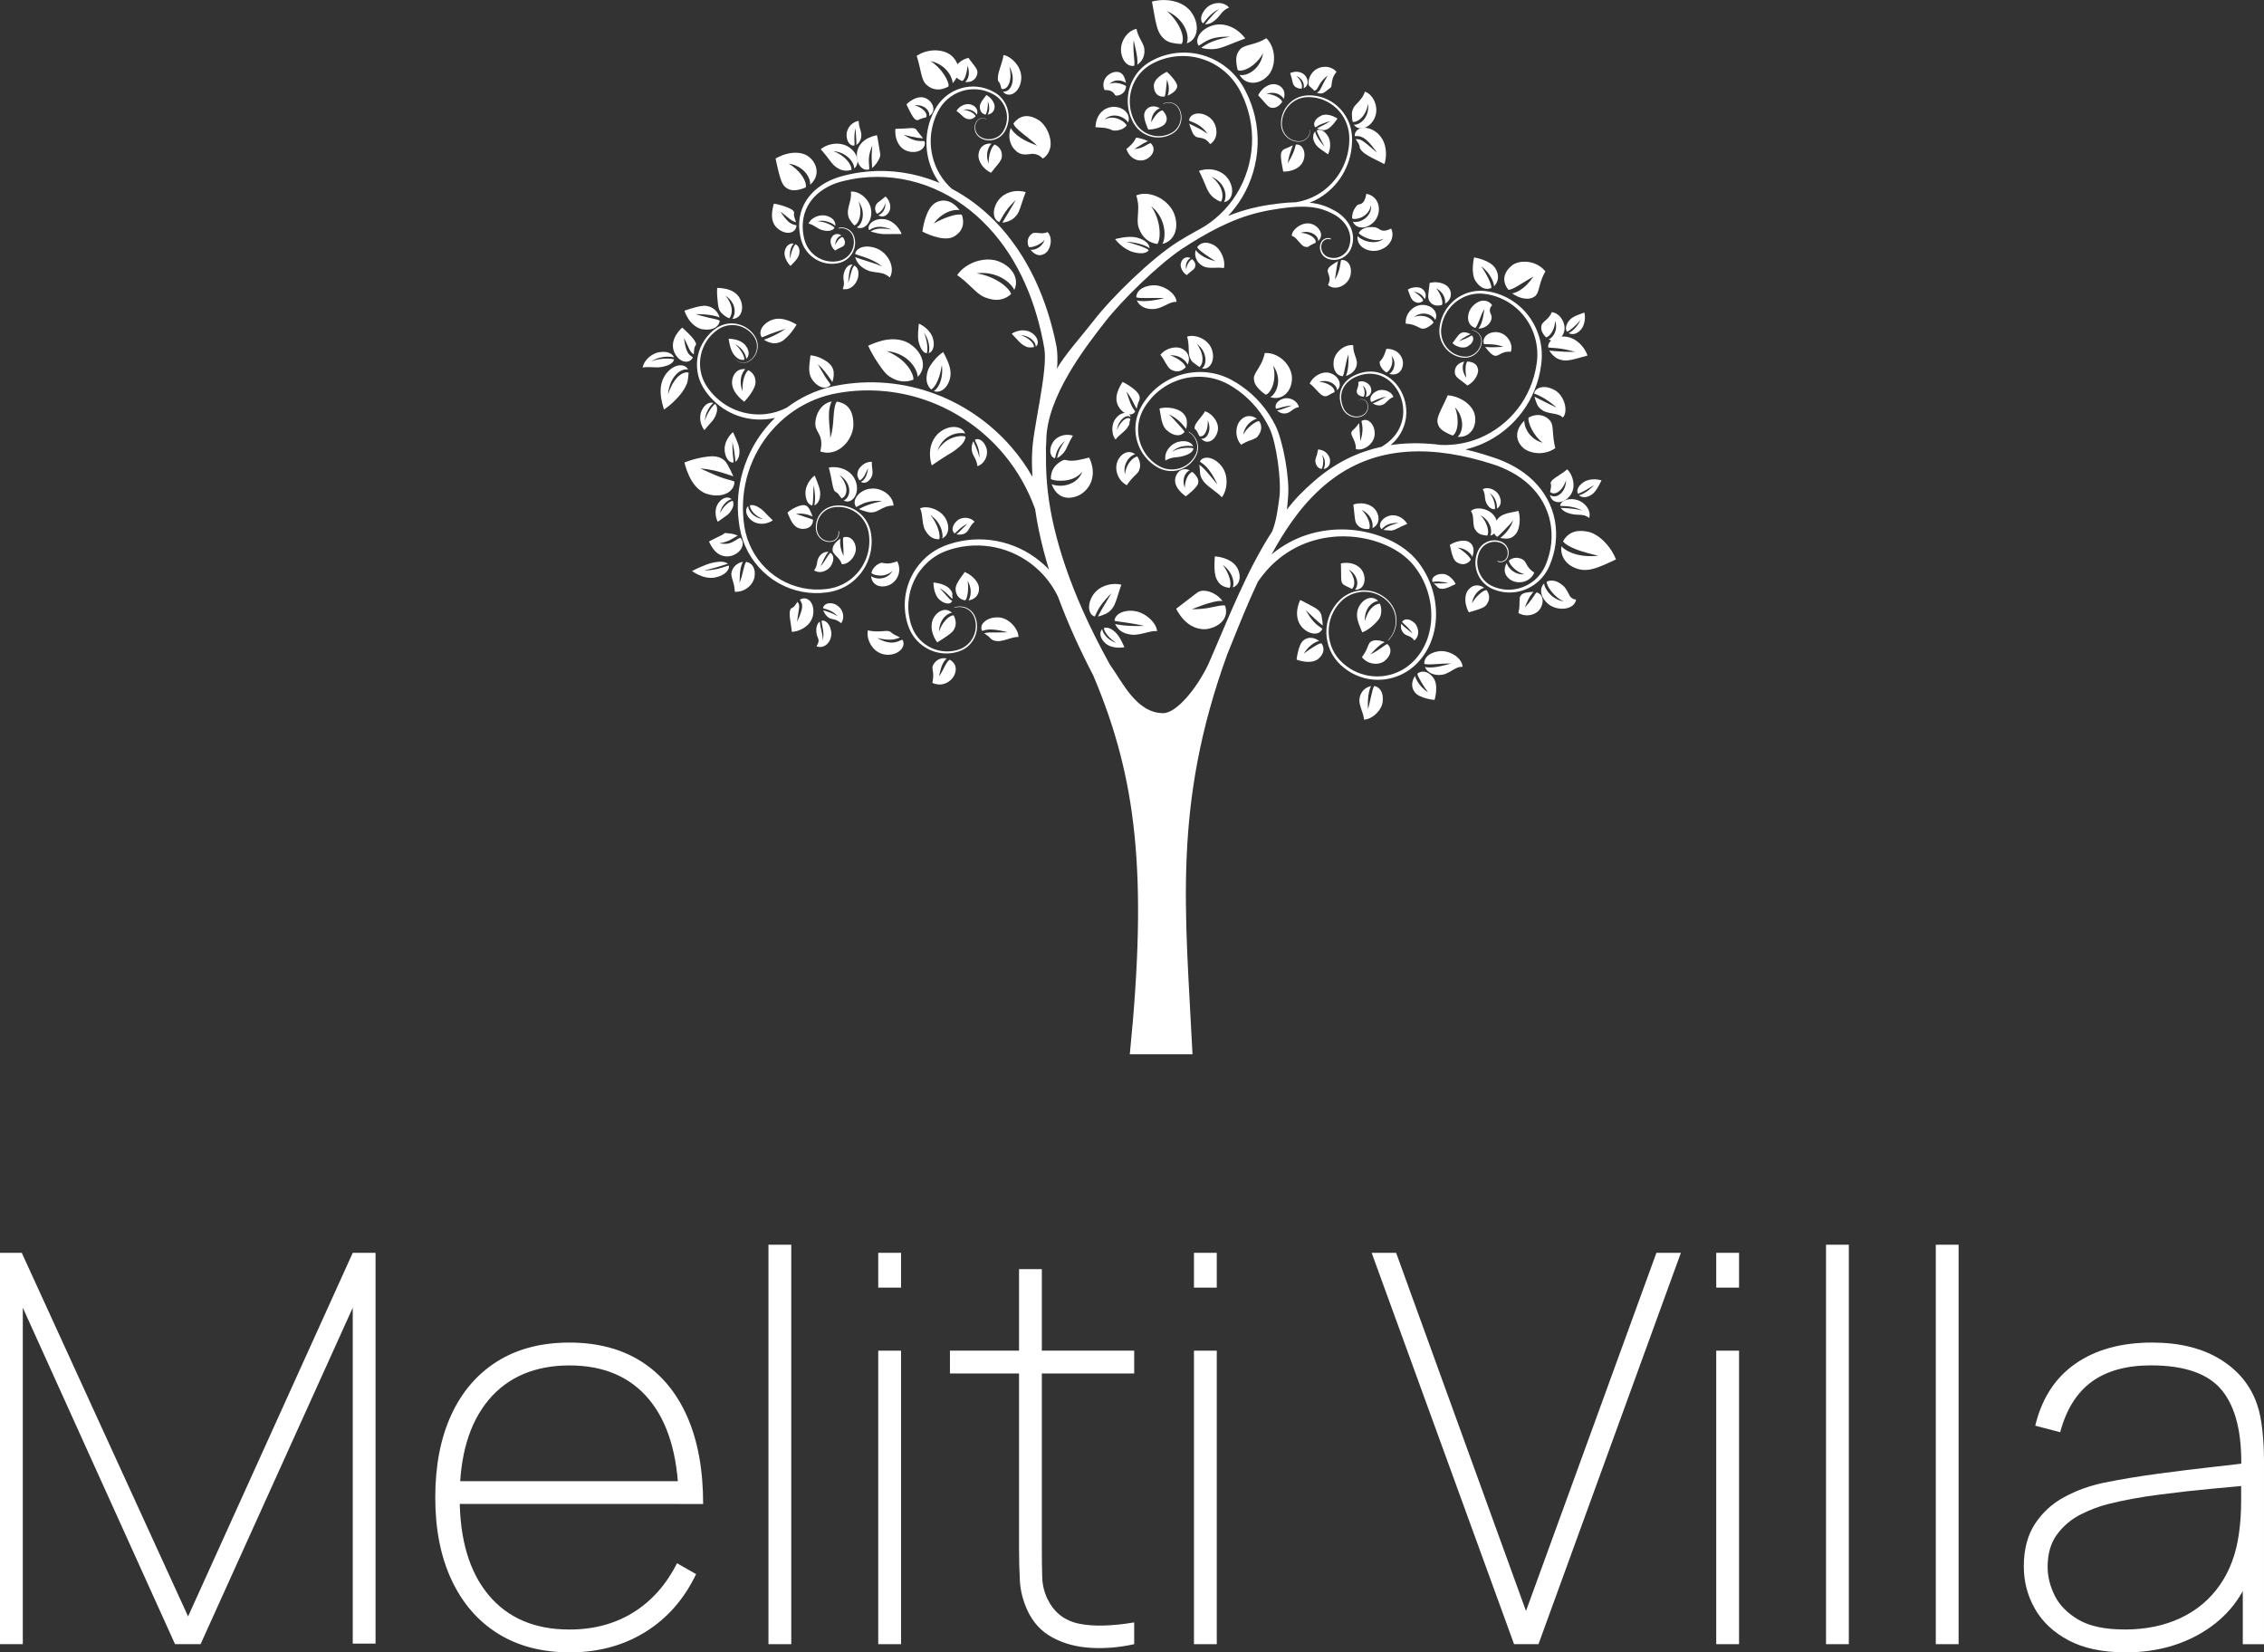 <?xml version="1.0" encoding="UTF-8"?>
<svg xmlns="http://www.w3.org/2000/svg" id="Layer_2" viewBox="0 0 407.95 297.7">
  <rect x="0" y="0" width="407.95" height="297.7" fill="#333333" stroke="none"/>
  <defs>
    <style>.cls-1{fill:#fff;}</style>
  </defs>
  <g id="Layer_2-2">
    <g>
      <path class="cls-1" d="M127.91,60.08c.7-.69,1.52-1.29,2.47-1.59,.94-.3,1.97-.29,2.91,0,.94,.29,1.79,.86,2.41,1.63,.3,.38,.57,.81,.71,1.3,.14,.48,.17,.99,.08,1.47-.16,.98-.79,1.87-1.66,2.3-.89,.44-2.04,.09-2.55-.74,.54,.82,1.68,1.13,2.53,.68,.84-.44,1.43-1.32,1.56-2.26,.15-.95-.18-1.92-.81-2.62-.61-.73-1.43-1.25-2.33-1.51-.9-.25-1.87-.23-2.74,.07-.88,.29-1.64,.88-2.3,1.55-1.31,1.36-2.05,3.23-2.06,5.11,0,.94,.16,1.87,.5,2.74,.17,.44,.38,.85,.62,1.24,.25,.4,.53,.78,.83,1.14,1.2,1.45,2.75,2.58,4.47,3.27,1.72,.69,3.6,.95,5.43,.74,1.33-.15,2.63-.55,3.82-1.17,2.33-1.76,5.02-3.04,7.86-3.73,5.88-1.35,12.09-1.02,17.81,.91,5.72,1.92,10.92,5.44,14.88,10.07,1.39,1.61,2.62,3.37,3.68,5.22-.05-1.22-.12-2.44-.07-3.67,.01-.24,.02-.41,.02-.6,.05-4.1,2.89-14.82,2.2-18.85-.7-4.03-1.82-7.99-3.48-11.71-1.65-3.72-3.85-7.19-6.62-10.14-2.76-2.95-6.08-5.37-9.79-6.95-3.7-1.59-7.76-2.32-11.79-2.06-1.01,.06-2.01,.18-3,.37-.99,.19-1.99,.4-2.92,.74-1.86,.68-3.59,1.84-4.69,3.5-1.12,1.65-1.47,3.75-1.13,5.75,.15,1.01,.48,1.95,1.09,2.75,.6,.79,1.42,1.41,2.34,1.76,.93,.35,1.95,.44,2.93,.23,.96-.19,1.83-.83,2.31-1.71,.48-.87,.58-1.99,.19-2.91-.41-.92-1.49-1.47-2.48-1.23-.03,0-.06-.01-.07-.04,0-.03,.01-.07,.04-.07h0c1.03-.28,2.21,.27,2.68,1.26,.45,.99,.37,2.17-.13,3.13-.49,.96-1.42,1.69-2.48,1.93-1.03,.25-2.14,.19-3.15-.17-1.01-.36-1.92-1.01-2.59-1.85-.69-.84-1.09-1.91-1.27-2.96-.2-1.05-.24-2.15-.06-3.22,.17-1.07,.57-2.12,1.15-3.03,1.17-1.85,3.02-3.15,4.99-3.93,1-.39,2.02-.64,3.04-.86,1.03-.22,2.07-.37,3.11-.46,4.18-.37,8.45,.28,12.37,1.85,.18,.07,.35,.15,.52,.22-.25-.35-.5-.71-.71-1.09-1.05-1.82-1.61-3.91-1.64-6.01-.03-2.1,.48-4.2,1.47-6.02,.96-1.87,2.69-3.33,4.68-3.92,1.98-.62,4.2-.38,5.99,.64,.92,.49,1.68,1.28,2.14,2.22,.47,.94,.64,2.02,.48,3.06-.08,.52-.23,1.02-.46,1.49-.22,.47-.54,.91-.95,1.23-.81,.66-1.93,.89-2.92,.59-.49-.15-.97-.4-1.29-.81-.33-.41-.49-.94-.46-1.46,.04-.51,.23-1.04,.66-1.36,.42-.31,1.01-.34,1.45-.07,.01,0,.02,.02,0,.03,0,.01-.02,.02-.03,0-.43-.25-.99-.21-1.38,.09-.39,.29-.57,.82-.6,1.3-.02,.49,.15,.99,.46,1.36,.31,.38,.77,.6,1.23,.74,.94,.26,1.99,.03,2.73-.6,.37-.31,.66-.72,.86-1.17,.21-.45,.35-.92,.41-1.41,.13-.98-.05-1.99-.51-2.85-.45-.87-1.16-1.58-2.03-2.02-1.72-.93-3.8-1.1-5.63-.49-1.84,.6-3.4,1.96-4.26,3.72-.9,1.75-1.34,3.73-1.27,5.69,.07,1.96,.64,3.9,1.64,5.56,.58,.98,1.32,1.85,2.16,2.61,2.85,1.5,5.45,3.47,7.72,5.78,2.98,3.03,5.38,6.63,7.21,10.47,1.83,3.85,3.1,7.95,3.93,12.12,.19,.97,.24,3.02,.07,4.08,1.2-2.29,4.65-6.14,6.48-8.51,3.53-4.59,10.62-11.39,15.12-14.27,1.13-.72,2.29-1.39,3.45-2.03,.19-.1,.38-.2,.56-.3,0,0,0,0,.01,0,2.74-1.49,5.07-3.69,6.73-6.36,1.66-2.66,2.63-5.77,2.8-8.93,.17-3.16-.49-6.36-1.89-9.21-1.33-2.85-3.81-5.11-6.77-6.12-2.94-1.04-6.3-.82-9.1,.63-1.4,.69-2.58,1.81-3.32,3.2-.75,1.38-1.07,3.01-.89,4.58,.08,.79,.3,1.56,.62,2.29,.31,.73,.76,1.39,1.35,1.9,1.17,1.04,2.86,1.45,4.38,1.05,.75-.2,1.5-.55,2.01-1.16,.52-.59,.8-1.39,.78-2.18,0-.4-.09-.79-.24-1.16-.15-.37-.37-.71-.69-.95-.62-.49-1.52-.57-2.22-.18-.01,0-.03,0-.04-.01,0-.01,0-.03,.01-.04,.71-.41,1.65-.35,2.31,.16,.33,.24,.58,.6,.73,.98,.16,.38,.26,.79,.27,1.2,.03,.83-.25,1.67-.78,2.3-.53,.65-1.31,1.03-2.08,1.25-1.58,.44-3.36,.05-4.62-1.03-.64-.53-1.13-1.23-1.46-1.99-.35-.75-.58-1.56-.68-2.38-.21-1.65,.09-3.37,.87-4.84,.76-1.48,2.01-2.7,3.48-3.46,2.89-1.56,6.42-1.85,9.55-.81,1.56,.52,3.03,1.35,4.28,2.44,1.25,1.09,2.28,2.46,3.02,3.94,1.51,2.94,2.26,6.3,2.14,9.63-.12,3.33-1.09,6.63-2.81,9.49-.71,1.19-1.56,2.3-2.51,3.31,1.74-.69,3.54-1.25,5.37-1.63,1.3-.28,2.62-.47,3.94-.62,.96-.11,1.94-.19,2.92-.21,1.33-.21,2.62-.66,3.8-1.33,1.62-.92,3.02-2.26,4.02-3.86,1.01-1.59,1.62-3.45,1.76-5.34,.07-.95,.04-1.91-.2-2.82-.23-.91-.63-1.78-1.18-2.54-1.1-1.53-2.79-2.61-4.64-2.94-.92-.16-1.89-.18-2.77,.1-.89,.28-1.69,.84-2.28,1.58-.59,.74-.95,1.66-1.03,2.61-.11,.95,.19,1.93,.85,2.61,.65,.69,1.63,1.05,2.57,.91,.94-.15,1.69-1.06,1.65-2.04,0-.01,0-.02,.02-.02s.02,0,.02,.02c.06,.99-.69,1.95-1.67,2.12-.96,.15-1.98-.2-2.67-.9-.35-.35-.61-.78-.77-1.25-.16-.47-.2-.98-.16-1.47,.06-.99,.43-1.95,1.03-2.74,.6-.79,1.43-1.39,2.37-1.7,.94-.32,1.95-.31,2.91-.16,1.93,.31,3.73,1.41,4.91,3.01,.59,.79,1.04,1.71,1.3,2.67,.13,.48,.21,.98,.25,1.48,.04,.49,.03,.99,0,1.49-.11,1.98-.72,3.93-1.75,5.63-1.03,1.7-2.48,3.13-4.18,4.14-.54,.32-1.11,.59-1.7,.82,.88,.09,1.76,.26,2.61,.56,.64,.22,1.26,.52,1.84,.84,.6,.32,1.17,.73,1.66,1.22,.99,.96,1.69,2.29,1.72,3.71,.01,.7-.13,1.41-.42,2.05-.3,.65-.81,1.18-1.42,1.52-.61,.34-1.33,.47-2.01,.38-.34-.05-.68-.14-.99-.31-.31-.17-.58-.42-.77-.71-.39-.59-.47-1.38-.2-2.03,.27-.68,1.1-1.04,1.76-.78h.01s.06,.07,.05,.11c-.01,.04-.06,.07-.11,.05-.6-.22-1.29,.12-1.51,.7-.23,.58-.14,1.28,.22,1.79,.18,.25,.41,.46,.68,.6,.27,.14,.59,.21,.89,.25,.62,.07,1.25-.07,1.79-.39,.53-.31,.97-.8,1.21-1.37,.24-.58,.35-1.22,.32-1.85-.06-1.26-.71-2.44-1.64-3.29-.46-.43-.99-.79-1.55-1.07-.58-.3-1.16-.55-1.77-.75-1.21-.39-2.49-.52-3.77-.51-1.29,0-2.57,.14-3.87,.32-1.29,.18-2.57,.41-3.82,.71-5.04,1.19-9.66,3.79-14.01,6.63-4.29,2.91-10.77,9.24-13.77,13.11-3.17,4.09-10.58,13.4-10.58,21.45,0,.41-.05,.82-.07,1.22,0,.34,.02,.68,.02,1.02v.03c0,.13,0,.26,0,.4-.06,4.29,.45,8.58,1.44,12.79,1.19,5.08,2.96,10.02,5.07,14.81,1.49,3.39,3.17,6.68,4.96,9.94,2.3,3.22,4.84,8.82,9.65,8.82,2.36,0,6.03-4.38,8.15-8.86,.16-.37,.33-.74,.49-1.12,.06-.13,.11-.27,.16-.4,.03-.07,.06-.12,.09-.18,1.58-3.65,3.1-7.36,4.78-11.01,1.75-3.82,3.66-7.61,5.96-11.17,.77-1.91,1-3.96,1.29-6.01,.42-2.97-.49-9.9-1.76-12.56-1.26-2.66-3.19-5-5.56-6.74-.59-.43-1.21-.84-1.85-1.19-.63-.34-1.3-.63-1.99-.85-1.38-.44-2.84-.6-4.29-.48-2.9,.23-5.7,1.63-7.64,3.85-.96,1.11-1.79,2.39-2.13,3.82-.36,1.43-.28,2.96,.21,4.36,.49,1.4,1.39,2.64,2.58,3.53,.6,.44,1.24,.81,1.95,.97,.71,.17,1.46,.18,2.17,.02,1.43-.31,2.71-1.35,3.3-2.72,.27-.69,.3-1.48,.05-2.19-.23-.71-.73-1.33-1.37-1.71-.02-.01-.02-.03-.01-.05,0-.02,.03-.02,.05-.01,.66,.38,1.19,1,1.45,1.73,.27,.73,.26,1.56-.01,2.29-.59,1.44-1.89,2.54-3.39,2.91-.75,.19-1.54,.2-2.3,.03-.38-.09-.74-.21-1.1-.39-.34-.16-.67-.38-.99-.6-1.26-.9-2.24-2.19-2.79-3.66-.55-1.47-.67-3.1-.31-4.64,.17-.76,.47-1.52,.85-2.2,.38-.68,.82-1.32,1.33-1.92,2-2.39,4.94-3.94,8.04-4.25,1.54-.16,3.12-.02,4.62,.42,.75,.22,1.47,.51,2.17,.88,.69,.36,1.34,.77,1.98,1.22,2.54,1.78,4.63,4.22,6.03,7.03,1.41,2.8,2.61,9.67,2.29,12.9-.08,.83-.09,1.44-.21,2.27,1.52-1.99,2.97-3.42,4.86-5.08,2.05-1.81,4.36-3.34,6.85-4.47,1.72-.78,3.52-1.37,5.35-1.76,.66-.39,1.27-.85,1.81-1.39,1.12-1.11,1.87-2.59,2.05-4.17,.19-1.58-.17-3.22-.98-4.59-.8-1.37-2.1-2.46-3.64-2.85-1.53-.4-3.2-.06-4.57,.75-.67,.42-1.25,1-1.6,1.72-.35,.72-.44,1.55-.3,2.34,.15,.79,.42,1.6,1.04,2.11,.6,.52,1.45,.75,2.22,.57,.39-.08,.77-.26,1.03-.56,.27-.3,.43-.69,.44-1.1,0-.4-.1-.83-.41-1.1-.3-.27-.75-.35-1.12-.19,0,0-.02,0-.02-.01,0,0,0-.02,.01-.02,.38-.17,.85-.09,1.17,.18,.33,.28,.45,.73,.45,1.14,0,.42-.16,.84-.44,1.17-.28,.33-.67,.52-1.08,.62-.81,.2-1.71-.01-2.36-.56-.33-.27-.59-.62-.77-1.01-.17-.38-.3-.79-.38-1.2-.16-.83-.09-1.72,.27-2.5,.36-.78,.97-1.42,1.67-1.87,1.42-.88,3.17-1.28,4.83-.88,1.66,.39,3.07,1.54,3.96,2.99,.9,1.45,1.31,3.2,1.14,4.92-.16,1.72-.96,3.36-2.15,4.59-.2,.21-.42,.41-.64,.6,.28-.04,.56-.08,.84-.12,2.7-.33,5.41-.26,8.08,.07,.05,0,.09,.01,.14,.02,2.39,.09,4.79-.33,7.01-1.26,2.65-1.11,5.01-2.93,6.8-5.22,1.78-2.29,2.97-5.07,3.41-7.97,.49-2.87-.19-5.91-1.89-8.28-1.67-2.38-4.32-4.03-7.19-4.45-1.42-.24-2.9-.03-4.19,.62-1.29,.63-2.39,1.69-3.08,2.97-.35,.64-.6,1.34-.73,2.06-.15,.72-.16,1.46,.02,2.17,.34,1.42,1.4,2.64,2.76,3.16,.67,.25,1.42,.39,2.12,.22,.7-.17,1.33-.62,1.74-1.23,.39-.6,.62-1.39,.41-2.09-.21-.71-.85-1.26-1.58-1.34-.02,0-.03-.02-.03-.03,0-.02,.02-.03,.03-.03,.75,.07,1.44,.63,1.67,1.37,.12,.37,.12,.77,.04,1.14-.08,.38-.22,.74-.43,1.06-.41,.65-1.07,1.13-1.81,1.32-.75,.2-1.53,.07-2.24-.18-1.43-.52-2.57-1.79-2.96-3.29-.21-.75-.21-1.55-.06-2.3,.13-.76,.38-1.5,.73-2.18,.71-1.37,1.84-2.5,3.21-3.2,1.36-.71,2.95-.96,4.46-.74,3.01,.39,5.84,2.07,7.66,4.56,.91,1.24,1.59,2.67,1.96,4.17,.37,1.5,.43,3.1,.21,4.63-.4,3.05-1.6,6-3.45,8.46-1.84,2.46-4.32,4.44-7.13,5.67-.98,.43-2.01,.77-3.05,1.02,1.11,.26,2.22,.55,3.31,.89,.64,.19,1.28,.4,1.9,.61,.65,.22,1.28,.46,1.9,.74,1.24,.55,2.44,1.23,3.54,2.05,2.2,1.63,4,3.89,4.92,6.51,.94,2.61,1,5.51,.27,8.16-.18,.66-.41,1.32-.67,1.94-.27,.64-.63,1.25-1.05,1.81-.85,1.1-1.99,1.97-3.26,2.49-1.27,.52-2.68,.7-4.03,.49-.67-.09-1.35-.3-1.96-.56-.64-.28-1.22-.68-1.69-1.19-.95-1.01-1.46-2.43-1.38-3.82,.04-.69,.22-1.38,.53-2,.32-.62,.85-1.13,1.47-1.43,.62-.3,1.34-.4,2.01-.27,.34,.07,.66,.18,.96,.36,.3,.18,.55,.44,.72,.75,.36,.6,.39,1.39,.08,2.01-.3,.66-1.14,.96-1.77,.66h0s-.04-.05-.03-.08c.01-.03,.05-.04,.08-.03,.59,.27,1.33-.03,1.59-.61,.27-.58,.22-1.3-.11-1.84-.16-.27-.4-.5-.67-.66-.27-.16-.59-.26-.9-.31-.63-.11-1.28,0-1.85,.29-.57,.29-1.03,.76-1.32,1.33-.28,.58-.43,1.22-.46,1.87-.05,1.29,.45,2.59,1.34,3.5,.44,.46,.98,.82,1.56,1.05,.61,.25,1.21,.42,1.85,.5,1.27,.17,2.57-.03,3.74-.53,1.17-.5,2.2-1.32,2.96-2.35,.37-.52,.69-1.07,.93-1.67,.25-.61,.45-1.23,.61-1.86,.64-2.53,.53-5.24-.4-7.66-.91-2.42-2.61-4.49-4.7-5.97-1.05-.75-2.18-1.36-3.37-1.87-.59-.25-1.2-.47-1.81-.67-.64-.2-1.26-.39-1.89-.57-2.52-.71-5.08-1.25-7.67-1.52-2.58-.27-5.19-.28-7.74,.08-2.55,.35-5.04,1.08-7.35,2.19-4.65,2.21-8.46,5.93-11.47,10.18-1.34,1.89-2.55,3.88-3.66,5.93,1.02-.85,2.12-1.6,3.29-2.22,3.85-2.06,8.34-2.71,12.58-2.03,2.12,.34,4.2,1,6.12,2.01,.96,.51,1.87,1.11,2.71,1.82,.84,.7,1.58,1.54,2.2,2.44,2.5,3.59,3.42,8.28,2.23,12.52-.59,2.11-1.76,4.06-3.38,5.52-1.62,1.47-3.73,2.35-5.88,2.5-2.16,.16-4.35-.43-6.14-1.64-.9-.61-1.69-1.33-2.34-2.23-.64-.88-1.09-1.9-1.32-2.97-.48-2.13-.05-4.45,1.17-6.24,.6-.89,1.38-1.69,2.32-2.21,.93-.54,2-.81,3.07-.81,2.13,0,4.27,1.15,5.3,3.06,.5,.95,.69,2.07,.53,3.13-.15,1.06-.65,2.07-1.4,2.82-.01,.01-.04,.01-.05,0-.01-.01-.01-.04,0-.05,.73-.75,1.2-1.75,1.33-2.79,.14-1.04-.06-2.12-.56-3.03-1.02-1.83-3.11-2.92-5.15-2.88-1.02,.02-2.04,.3-2.92,.82-.89,.51-1.61,1.28-2.18,2.15-1.14,1.73-1.51,3.94-1.03,5.94,.23,1,.67,1.96,1.28,2.78,.6,.81,1.4,1.52,2.24,2.07,1.71,1.12,3.79,1.64,5.81,1.46,2.02-.17,3.97-1.03,5.45-2.41,1.49-1.38,2.55-3.22,3.08-5.21,1.06-3.98,.12-8.41-2.26-11.71-1.17-1.67-2.79-2.94-4.6-3.86-1.81-.93-3.79-1.52-5.8-1.81-4.02-.58-8.23,.1-11.77,2.07-1.77,.98-3.37,2.27-4.73,3.78-.6,.67-1.15,1.38-1.66,2.12-.47,1.02-.94,2.04-1.39,3.07-1.44,3.3-2.77,6.67-4.14,10.05-9.87,27.21-7.53,46.15-6.25,72.03h-11.3c3.27-32.66,1.2-49.86-6.57-68.23-2.37-4.57-4.55-9.29-6.34-14.16-.85-1.78-2.01-3.4-3.44-4.77-1.93-1.85-4.32-3.22-6.9-3.93-2.58-.72-5.34-.78-7.96-.17-1.32,.31-2.59,.75-3.71,1.47-1.13,.7-2.13,1.64-2.92,2.72-1.6,2.17-2.33,4.99-1.99,7.7,.18,1.35,.56,2.7,1.32,3.81,.76,1.11,1.85,1.99,3.1,2.49,1.25,.5,2.65,.62,3.97,.32,.66-.15,1.3-.39,1.84-.79,.54-.39,1-.91,1.32-1.52,.65-1.2,.72-2.72,.14-3.96-.31-.61-.83-1.1-1.46-1.36-.63-.26-1.35-.29-2-.07-.02,0-.04,0-.04-.02,0-.02,0-.04,.02-.05,.66-.24,1.41-.24,2.07,.02,.66,.25,1.23,.76,1.57,1.39,.64,1.29,.6,2.88-.06,4.16-.32,.64-.8,1.21-1.37,1.64-.58,.44-1.26,.71-1.94,.88-1.38,.35-2.86,.26-4.2-.24-1.34-.5-2.54-1.41-3.38-2.59-.42-.58-.76-1.26-.99-1.93-.24-.68-.41-1.38-.51-2.1-.43-2.86,.29-5.89,1.95-8.26,.83-1.19,1.88-2.22,3.09-3.02,.61-.4,1.25-.73,1.92-1.01,.67-.27,1.34-.48,2.04-.66,2.76-.71,5.71-.72,8.49-.01,2.78,.7,5.39,2.11,7.53,4.08,.29,.27,.58,.55,.85,.84-.71-2.33-1.33-4.69-1.83-7.09-.26-1.26-.48-2.54-.67-3.82-1.28-3.57-3.17-6.9-5.59-9.81-3.69-4.44-8.58-7.86-14.01-9.77-5.42-1.92-11.39-2.32-17-1.11-2.78,.64-5.43,1.87-7.72,3.61-2.29,1.74-4.23,3.96-5.64,6.5-1.42,2.53-2.31,5.37-2.59,8.27-.14,1.45-.13,2.92,.02,4.37,.15,1.46,.46,2.87,1.03,4.21,1.1,2.67,3.1,4.95,5.58,6.41,2.48,1.46,5.44,2.09,8.29,1.73,1.43-.15,2.8-.64,3.99-1.46,1.18-.81,2.16-1.93,2.82-3.22,.66-1.29,.99-2.76,.95-4.21-.02-.72-.11-1.47-.35-2.14-.23-.68-.6-1.32-1.07-1.86-.94-1.09-2.32-1.79-3.75-1.89-.71-.05-1.45,.01-2.11,.29-.66,.28-1.23,.76-1.61,1.37-.39,.61-.59,1.34-.57,2.07,0,.73,.29,1.45,.85,1.91,.55,.46,1.32,.65,2.01,.45,.69-.19,1.16-.95,1.03-1.68,0-.03,.01-.05,.04-.06,.03,0,.05,.01,.06,.04,.15,.77-.34,1.6-1.09,1.82-.73,.21-1.55,.03-2.14-.45-.3-.24-.54-.55-.7-.9-.16-.35-.23-.74-.24-1.12-.03-.76,.17-1.54,.57-2.19,.4-.65,1-1.18,1.7-1.48,.71-.31,1.47-.38,2.22-.34,1.51,.08,2.97,.8,3.99,1.94,.51,.57,.91,1.24,1.17,1.97,.26,.73,.36,1.49,.4,2.25,.06,1.53-.27,3.07-.94,4.44-.67,1.37-1.69,2.57-2.93,3.45-1.24,.89-2.72,1.43-4.21,1.61-2.98,.42-6.09-.19-8.72-1.69-2.63-1.5-4.78-3.88-5.99-6.7-.62-1.4-.98-2.93-1.15-4.44-.19-1.51-.22-3.05-.09-4.57,.25-3.04,1.14-6.03,2.6-8.72,1.06-1.97,2.43-3.77,4.03-5.33-.53,.12-1.07,.22-1.62,.26-1.98,.18-4-.14-5.81-.92-1.82-.78-3.44-2.02-4.67-3.58-.31-.39-.6-.79-.85-1.22-.26-.44-.47-.89-.65-1.37-.34-.95-.5-1.96-.47-2.96,.05-2.01,.9-3.97,2.3-5.37Z"></path>
      <g>
        <path class="cls-1" d="M171.88,113.46c.27-.48,.35-.86,.33-1.28-.02-.41-.14-.85-.35-1.3-.29-.06-.9,.22-1.44,.81-.55,.58-.99,1.41-1.21,2.12-.01-1.29,.58-2.32,1.18-2.84,.61-.54,1.14-.59,1.16-.55-.35-.36-.87-.61-1.51-.51-.63,.1-1.35,.58-1.82,1.43-.53,.96-.4,2.15-.09,3,.31,.86,.76,1.4,.75,1.4,0,0,.6-.37,1.27-.81,.68-.46,1.42-.94,1.73-1.48Z"></path>
        <path class="cls-1" d="M172.19,106.2c.07,1.16,.77,1.82,1.74,1.97,.43-.39,.66-2.26,.42-3.52,.57,.96,.62,1.89,.52,2.52-.1,.64-.34,1.01-.39,1.01,.99-.12,2-.82,1.92-2.26-.05-.8-.68-1.6-1.31-2.11-.63-.52-1.25-.75-1.25-.75,0,0-.4,.53-.82,1.14-.42,.62-.87,1.34-.83,2Z"></path>
        <path class="cls-1" d="M180.05,111.25c-1.06-.09-2,.19-2.64,.74-.7,.59-.67,1.25-.43,1.69,.17-.04,.44-.16,.8-.22,.35-.06,.76-.06,1.19-.03,.87,.07,1.84,.28,2.61,.49-1.35,.05-2.38,.02-3.09,.03-.36,0-.61,.02-.82,.07-.2,.05-.32,.09-.34,.07,.38,.3,.86,.55,1.1,.88,.26,.3,.62,.49,1.25,.54,.69,.06,1.57-.26,2.35-.49,.38-.12,.74-.2,1.01-.24,.27-.03,.46,0,.46,0,0,0,.03-.19-.04-.51-.07-.32-.25-.76-.56-1.2-.59-.87-1.65-1.73-2.87-1.83Z"></path>
        <path class="cls-1" d="M172,121.57c.31-.79,.26-1.3,.08-1.72-.18-.42-.51-.74-.93-.99-.27,.1-.61,.6-.93,1.22-.31,.62-.65,1.31-1.03,1.79,.14-.52,.22-.95,.33-1.34,.11-.39,.24-.74,.4-1.03,.31-.58,.67-.87,.72-.85-.49-.12-1.03-.09-1.51,.16-.47,.23-.87,.69-1.05,1.15-.1,.25-.07,.48-.02,.76,.05,.27,.11,.61,.1,.95,0,.7-.17,1.38-.16,1.37,0-.02,.58,.33,1.5,.28,.45-.03,.99-.19,1.46-.52,.47-.32,.85-.79,1.03-1.23Z"></path>
        <path class="cls-1" d="M159.34,117.91c.65,.12,1.31,.06,1.85-.13,.55-.19,.97-.51,1.24-.83,.53-.68,.44-1.3,.16-1.7-.35,.1-1.09,.57-1.99,.52-.89-.01-1.83-.41-2.53-.82,1.35,.32,2.3,.36,2.95,.25,.66-.1,1.12-.38,1.17-.33-.43-.27-.95-.44-1.29-.68-.36-.24-.45-.45-.85-.5-.43-.06-1.3,.1-2.12,.07-.81,0-1.54-.19-1.55-.19,0-.01-.21,.76,.16,1.8,.18,.51,.49,1.07,.95,1.55,.47,.47,1.1,.86,1.86,.99Z"></path>
        <path class="cls-1" d="M166.72,95.53c.7,1.25,1.52,1.66,2.51,1.62,.15-.28,.09-1.06-.21-1.92-.29-.86-.81-1.79-1.38-2.43,1.23,.8,1.82,1.95,2.05,2.78,.24,.85,.12,1.43,.07,1.44,.46-.2,.87-.64,1.03-1.28,.16-.64,.08-1.47-.43-2.36-.56-1-1.75-1.69-2.79-1.9-.52-.11-.99-.1-1.3-.04-.32,.06-.48,.15-.48,.15,0,0,.09,.17,.17,.44,.09,.27,.15,.64,.2,1.05,.1,.81,.15,1.76,.55,2.46Z"></path>
        <path class="cls-1" d="M154.2,98.59c-.25-1.56-1.33-2.07-2.24-1.78-.1,.28-.06,.84-.02,1.47,.04,.63,.07,1.34,.05,1.91-.38-.92-.56-1.61-.6-2.18-.04-.55,.02-.95,.07-.98-.85,.57-1.56,1.32-1.43,2.18,.07,.48,.6,.88,1.02,1.35,.21,.24,.39,.49,.49,.71,.1,.22,.13,.38,.14,.38,0,0,.16,.02,.43-.03,.26-.05,.64-.22,.98-.51,.71-.58,1.25-1.65,1.11-2.53Z"></path>
        <path class="cls-1" d="M144.07,95.21c.7,.17,1.39,.05,1.82-.27,.44-.32,.62-.79,.61-1.28-.24-.18-.77-.29-1.34-.49-.57-.19-1.21-.44-1.76-.58,1.01-.14,1.69,.02,2.18,.15,.48,.14,.83,.31,.84,.37-.14-.49-.36-.96-.56-1.34-.21-.38-.41-.64-.84-.74-.47-.11-1.29,.18-1.97,.53-.68,.35-1.15,.8-1.15,.8,0,0,.23,.6,.55,1.25,.32,.65,.8,1.39,1.62,1.59Z"></path>
        <path class="cls-1" d="M150.25,88.2c.09,.21,.16,.32,.25,.38,.08,.06,.2,.1,.33,.2,.26,.19,.48,.62,.79,1,.15-.02,.38-.14,.58-.41,.2-.26,.34-.69,.32-1.17-.03-.98-.66-1.99-1.27-2.62,.64,.38,1.14,.91,1.45,1.51,.31,.59,.41,1.26,.29,1.79-.11,.54-.39,.89-.6,1.07-.21,.18-.36,.22-.38,.21,.42,.25,1.08,.36,1.74-.3,.31-.32,.58-.86,.65-1.49,.08-.63-.04-1.32-.32-1.94-.65-1.4-1.97-1.99-2.97-2.18-1.03-.2-1.78,0-1.77,0,0,0,.21,.74,.38,1.6,.18,.87,.32,1.86,.52,2.34Z"></path>
        <path class="cls-1" d="M156.65,88.05c-1.21,.25-2.06,.94-2.42,1.63-.38,.7-.26,1.32,.06,1.68,.35-.15,1.03-.64,1.92-.87,.88-.26,1.92-.31,2.74-.19-1.37,.24-2.33,.59-3.04,.87-.69,.28-1.12,.57-1.17,.53,.46,.22,.98,.36,1.41,.49,.45,.13,.83,.18,1.36,.07,.58-.12,1.25-.62,1.99-.9,.72-.31,1.5-.27,1.5-.26,0,0,.01-.19-.07-.51-.08-.32-.27-.78-.65-1.21-.73-.89-2.22-1.6-3.62-1.3Z"></path>
        <path class="cls-1" d="M158.72,101.43c-.67,.2-1.48,.83-1.7,1.8,.19,.23,.8,.46,1.57,.47,.76,.03,1.7-.29,2.22-.85-.29,.59-.82,.99-1.33,1.18-.51,.2-.99,.22-1.37,.18-.76-.09-1.16-.39-1.15-.43,.03,.51,.22,1.04,.68,1.42,.46,.37,1.21,.64,2.3,.32,.6-.18,1.18-.62,1.55-1.16,.38-.54,.53-1.14,.55-1.64,.02-1-.38-1.59-.37-1.59,0-.01-.66,.28-1.37,.37-.35,.05-.7,.03-.96-.03-.26-.05-.45-.11-.64-.05Z"></path>
        <path class="cls-1" d="M146.43,111.15c.14-.52,.18-1.05,.09-1.6-.09-.58-.33-1.03-.62-1.32-.3-.29-.64-.41-.94-.42-.3-.01-.6,.1-.84,.25,.07,.11,.21,.3,.33,.6,.11,.3,.11,.71,.03,1.1-.17,.79-.56,1.62-.86,2.3,.14-1.27,.37-2.2,.38-2.75,.01-.29-.07-.54-.16-.67-.09-.14-.15-.2-.13-.22-.25,.31-.42,.68-.71,.93-.14,.13-.29,.2-.4,.23-.11,.06-.18,.21-.25,.45-.14,.55,0,1.49,.13,2.29,.14,.8,.21,1.49,.19,1.5-.01,.02,.74,.03,1.6-.38,.85-.39,1.83-1.12,2.15-2.3Z"></path>
        <path class="cls-1" d="M131.72,100.17c.66-.17,1.17-.52,1.49-.86,.33-.34,.49-.68,.57-.98,.15-.6-.04-1.08-.37-1.45-.32,.06-.85,.52-1.55,.84-.35,.16-.73,.25-1.12,.26-.38,.02-.77-.04-1.11-.09,1.23-.2,1.77-.5,2.33-.83,.54-.33,.97-.57,1.01-.52-.44-.25-.97-.37-1.44-.42l-.6-.06c-.16-.02-.24-.06-.29-.04-.06,.02-.19,.17-.48,.33-.29,.16-.68,.35-1.05,.52-.74,.34-1.36,.7-1.35,.7,0,0,.25,.65,.78,1.36,.27,.35,.63,.73,1.15,1,.51,.27,1.25,.43,2.01,.23Z"></path>
        <path class="cls-1" d="M135.95,103.97c.15-.9-.02-1.54-.3-1.98-.29-.43-.71-.67-1.19-.76-.21,.23-.38,.86-.55,1.6-.17,.74-.39,1.55-.65,2.18,.02-1.16,.06-2.01,.22-2.7,.15-.67,.37-1.09,.43-1.09-1.01,.13-1.95,.93-2.11,2-.1,.59,.23,1.22,.4,1.96,.18,.72,.21,1.43,.21,1.43,0,0,.69,.11,1.56-.27,.43-.18,.89-.5,1.26-.92,.37-.42,.63-.94,.72-1.45Z"></path>
        <path class="cls-1" d="M121.38,63.14c.16,.49,.42,.95,.79,1.33,.37,.39,.8,.61,1.17,.68,.77,.13,1.28-.28,1.51-.76-.11-.1-.32-.21-.54-.41-.23-.2-.43-.51-.57-.86-.28-.7-.39-1.55-.51-2.24,.57,1.07,.87,1.88,1.13,2.31,.28,.48,.67,.62,.65,.67,.06-.44,.03-.9,.15-1.27,.05-.18,.14-.33,.21-.41,.07-.09,.06-.22,0-.43-.34-.9-2.45-2.73-2.44-2.73,0,0-.53,.44-1.01,1.18-.47,.73-.9,1.8-.54,2.93Z"></path>
        <path class="cls-1" d="M123.31,70.05c.41-.73,.56-1.12,.62-1.53,.05-.4,.13-.86,.15-1.36-.15-.08-.46-.11-.84,.02-.38,.12-.82,.42-1.21,.83-.79,.83-1.35,2.06-1.67,3.06,.15-1.75,.9-3.24,1.86-3.96,.47-.37,.95-.52,1.27-.55,.32-.03,.5,.02,.5,.05-.1-.24-.28-.46-.56-.61-.28-.16-.68-.23-1.15-.16-.94,.13-2.03,.95-2.66,2.14-.72,1.34-.64,2.83-.45,3.92,.2,1.09,.48,1.87,.47,1.88,0,.01,.73-.45,1.53-1.2,.8-.75,1.68-1.7,2.14-2.52Z"></path>
        <path class="cls-1" d="M139.01,57.66c-.89,.38-1.52,.97-1.8,1.55-.29,.59-.22,1.14,.04,1.56,.35-.05,1.01-.41,1.81-.7,.8-.31,1.73-.58,2.49-.84-1.11,.79-2.05,1.22-2.73,1.52-.68,.29-1.14,.47-1.19,.43,.41,.3,.91,.51,1.39,.61,.49,.1,.98,.09,1.62-.18,1.37-.59,2.92-3.11,2.9-3.13,0,0-.61-.39-1.47-.71-.86-.32-2.03-.54-3.05-.1Z"></path>
        <path class="cls-1" d="M136.13,69.08c.04-.6-.06-1.05-.28-1.44-.22-.39-.56-.71-.99-.94-.26,.14-.61,.7-.82,1.44-.22,.74-.29,1.65-.23,2.36-.48-1.15-.39-2.25-.14-2.95,.26-.72,.63-1.05,.67-1.03-.49-.08-1.05,0-1.52,.36-.47,.36-.85,1.01-.91,1.89-.07,.99,.5,1.94,1.06,2.57,.57,.64,1.13,1.03,1.13,1.04,.01,0,1.91-2,2.01-3.3Z"></path>
        <path class="cls-1" d="M129.58,55.75c.17,.39,.36,.59,.67,.87,.3,.27,.68,.55,1.14,.72,.24-.18,.54-.84,.45-1.7-.07-.86-.59-1.77-1.11-2.35,.56,.35,1.01,.82,1.29,1.35,.28,.52,.38,1.07,.36,1.51-.05,.9-.42,1.31-.46,1.3,.5,0,1.06-.17,1.44-.75,.19-.29,.33-.68,.36-1.16,.03-.48-.07-1.04-.31-1.58-.27-.61-.73-1.06-1.19-1.35-.47-.3-.96-.46-1.4-.56-.88-.19-1.58-.18-1.59-.18,0,0-.06,.73,.01,1.61,.03,.44,.08,.9,.13,1.31,.06,.41,.11,.74,.2,.96Z"></path>
        <path class="cls-1" d="M139.91,40.96c.35,.35,.77,.64,1.24,.82,.48,.19,.96,.2,1.32,.11,.74-.2,1.03-.76,1.05-1.28-.14-.06-.38-.09-.66-.19-.28-.1-.59-.29-.85-.54-.54-.5-1-1.2-1.41-1.75,.98,.67,1.58,1.26,2,1.54,.44,.31,.85,.33,.85,.39-.13-.44-.34-.88-.38-1.27-.03-.19,0-.36,.02-.47,.01-.12-.05-.24-.2-.39-.34-.34-1.2-.66-1.98-.9-.78-.25-1.47-.34-1.47-.33,0,0-.21,.65-.31,1.49-.09,.84-.03,1.94,.77,2.77Z"></path>
        <path class="cls-1" d="M158.02,44.78c-1.15-.45-2.11-.43-2.78-.21-.68,.23-1.06,.68-1.16,1.17,.34,.2,1.2,.39,2.16,.76,.95,.36,1.99,.9,2.71,1.49-.71-.31-1.35-.51-1.93-.7l-1.52-.48c-.86-.28-1.41-.46-1.41-.52,.12,.5,.39,.99,.77,1.42,.39,.42,.91,.77,1.61,1.05,.77,.31,1.66,.27,2.45,.47,.8,.17,1.41,.76,1.41,.76,0,0,.12-.16,.23-.5,.11-.33,.2-.87,.08-1.5-.11-.63-.43-1.33-.9-1.9-.46-.58-1.07-1.05-1.73-1.31Z"></path>
        <path class="cls-1" d="M152.77,38.29c.03,.57,.13,.93,.34,1.27,.21,.33,.47,.69,.81,1.05,.15-.03,.36-.16,.55-.43,.2-.26,.36-.65,.46-1.1,.2-.89,.09-2-.24-2.8,.89,1.19,.92,2.62,.6,3.5-.16,.45-.39,.77-.58,.95-.19,.18-.33,.24-.35,.22,.44,.23,1.09,.23,1.68-.28,.58-.49,1.03-1.46,.95-2.64-.07-1.33-1.01-2.51-1.94-3.05-.46-.28-.91-.41-1.23-.45-.32-.04-.5,0-.5,0,0,0,.1,.75-.1,1.53-.16,.79-.48,1.6-.44,2.24Z"></path>
        <path class="cls-1" d="M154.42,27.53c-.07,.6,0,1.15,.14,1.59,.14,.44,.36,.77,.59,1,.47,.46,.99,.53,1.46,.41,.08-.33-.09-1.07-.05-1.9,.02-.83,.32-1.71,.62-2.41-.13,1.31-.13,2.15-.09,2.85,.04,.69,.07,1.2,.01,1.22,.42-.3,.75-.73,1.01-1.13,.26-.42,.44-.73,.49-1.11,.03-.22-.03-.52-.09-.89l-.2-1.24c-.13-.85-.28-1.56-.29-1.56,0,0-.7,.1-1.54,.5-.42,.21-.87,.5-1.27,.94-.39,.44-.71,1.04-.8,1.73Z"></path>
        <path class="cls-1" d="M164.97,21.55c.32,.17,.48,.1,.75-.06,.28-.14,.71-.23,1.16-.36,.07-.11,.11-.29,.05-.52-.06-.22-.21-.47-.43-.7-.44-.46-1.11-.78-1.66-.93,1.02-.14,1.88,.28,2.3,.85,.44,.59,.29,1.08,.25,1.09,.43-.24,.83-.7,.8-1.37-.05-.69-.54-1.43-1.28-1.81-.83-.43-1.78-.16-2.45,.22-.68,.37-1.12,.84-1.12,.84,0,0,.26,.59,.59,1.23,.34,.64,.71,1.33,1.05,1.52Z"></path>
        <path class="cls-1" d="M163.45,27.2c1.03,.36,2.09,.16,2.63-.29,.56-.45,.65-1.01,.51-1.47-.32-.07-1.02,.04-1.73-.17-.72-.19-1.44-.61-2.01-.98,1.16,.27,1.9,.45,2.46,.53,.56,.08,1.01,.07,1.03,.12-.29-.42-.67-.79-.91-1.13-.26-.34-.32-.57-.66-.68-.36-.11-1.18,0-1.96,.03l-1.46,.06s-.11,.69,.1,1.58c.11,.44,.3,.93,.62,1.37,.32,.44,.78,.83,1.37,1.03Z"></path>
        <path class="cls-1" d="M180.51,28.29c.13-1.05-.38-1.85-1.28-2.25-.25,.14-.56,.64-.78,1.3-.22,.66-.34,1.47-.29,2.12-.46-1.06-.31-2.05-.08-2.66,.24-.62,.57-.93,.62-.91-.98-.14-2.18,.32-2.38,1.91-.11,.89,.43,1.88,1.03,2.47,.6,.61,1.22,.86,1.22,.86,0,0,.41-.53,.88-1.09,.47-.58,1-1.15,1.07-1.75Z"></path>
        <path class="cls-1" d="M179.8,13.94c0,.29,0,.5,.06,.64,.04,.13,.16,.17,.23,.32,.18,.28,.24,.69,.36,1.1,.15,.07,.43,.09,.73-.09,.29-.17,.55-.54,.7-.99,.3-.92,.23-2.07,0-2.93,.75,1.31,.78,2.78,.23,3.73-.28,.48-.67,.7-.95,.76-.29,.07-.46,0-.47-.01,.16,.21,.39,.42,.7,.52,.31,.1,.71,.1,1.12-.1,.21-.1,.42-.25,.61-.45,.19-.21,.37-.46,.5-.72,.27-.53,.4-1.12,.41-1.74,0-1.39-.8-2.54-1.61-3.23-.4-.35-.81-.58-1.12-.7-.31-.12-.5-.12-.5-.12,0,0,0,.19-.06,.48-.06,.28-.17,.66-.3,1.08-.26,.83-.62,1.78-.63,2.45Z"></path>
        <path class="cls-1" d="M171.93,12.75c-.05,.55,.09,.89,.35,1.16,.26,.27,.63,.49,1.08,.68,.25-.08,.51-.5,.67-1.06,.17-.55,.26-1.19,.32-1.7,.3,.88,.29,1.6,.09,2.14-.18,.54-.52,.8-.56,.78,.49,.09,1.03,.02,1.46-.28,.43-.29,.73-.77,.78-1.32,.06-.6-.41-1.14-.82-1.67-.42-.51-.77-1.03-.77-1.04,0,0-.62,.08-1.28,.51-.65,.42-1.28,1.15-1.33,1.78Z"></path>
        <path class="cls-1" d="M185.93,42.13c-.72,.5-.96,1.47-.55,2.37,.26,.09,.77-.01,1.32-.23,.55-.22,1.15-.6,1.52-1.05-.16,.5-.45,.87-.74,1.13-.29,.26-.6,.42-.86,.52-.53,.19-.92,.15-.95,.1,.62,.78,1.57,1.44,2.71,.64,.64-.45,1.02-1.53,.95-2.42-.03-.44-.17-.81-.31-1.04-.14-.23-.26-.33-.26-.33,0,0-.59,.26-1.21,.2-.61-.03-1.22-.2-1.62,.1Z"></path>
        <path class="cls-1" d="M179.88,36.1c-.67,.95-.87,1.91-.77,2.6,.1,.7,.47,1.12,.93,1.31,.25-.27,.57-1.04,1.11-1.81,.52-.78,1.24-1.57,1.88-2.15l-1.71,2.89c-.41,.7-.68,1.18-.74,1.17,.51-.02,1.03-.18,1.49-.41,.47-.24,.86-.56,1.24-1.1,.41-.6,.65-1.55,.94-2.41,.28-.85,.57-1.57,.57-1.57,0,0-.72-.27-1.77-.19-1.03,.07-2.4,.57-3.17,1.68Z"></path>
        <path class="cls-1" d="M210.01,22.19c.25-.44,.27-.82,.16-1.2-.11-.38-.35-.75-.7-1.1-.26,0-.68,.27-1.06,.7-.39,.43-.74,.99-.97,1.46,.02-.96,.38-1.63,.78-2.04,.39-.4,.78-.51,.82-.48-.42-.27-.94-.42-1.43-.36-.49,.06-.97,.35-1.26,.87-.33,.58-.15,1.39,.07,2.06,.23,.67,.49,1.24,.49,1.24,0,0,.62,.01,1.33-.17,.71-.17,1.48-.51,1.76-1Z"></path>
        <path class="cls-1" d="M207.91,15.5c0,.7,.26,1.26,.62,1.56,.37,.31,.83,.39,1.31,.33,.16-.23,.2-.74,.26-1.31,.06-.57,.15-1.2,.17-1.73,.34,.9,.37,1.53,.32,2.03-.04,.49-.18,.85-.23,.87,.47-.19,.9-.47,1.23-.76,.32-.3,.53-.58,.53-.98,0-.43-.46-1.06-.93-1.62-.46-.55-.95-.95-.95-.95,0,0-.56,.27-1.14,.69-.58,.41-1.2,1.06-1.2,1.88Z"></path>
        <path class="cls-1" d="M217.84,21.08c-.95-.66-1.9-.74-2.55-.54-.66,.21-.99,.68-1.04,1.17,.29,.18,.99,.37,1.66,.79,.68,.41,1.32,1.03,1.68,1.64-.47-.38-.9-.62-1.28-.84-.38-.21-.72-.38-1.01-.53-.57-.29-1-.45-1.01-.51,.12,.5,.33,.99,.49,1.4,.17,.41,.35,.73,.67,.94,.34,.24,.96,.15,1.58,.44,.62,.27,1.02,.93,1.02,.92,0,0,.16-.07,.38-.28,.22-.2,.5-.57,.66-1.11,.15-.53,.15-1.23-.07-1.88-.22-.65-.63-1.24-1.18-1.62Z"></path>
        <path class="cls-1" d="M206.48,28.72c.9-.43,1.3-1.1,1.37-1.63,.07-.54-.16-.97-.51-1.31-.29,.04-.72,.37-1.26,.63-.53,.27-1.15,.41-1.68,.44,.82-.48,1.22-.79,1.66-1.03,.42-.24,.78-.39,.83-.36-.44-.24-.94-.39-1.34-.5-.41-.1-.69-.19-.82-.13-.08,.04-.12,.19-.25,.41-.12,.22-.31,.48-.54,.72-.45,.49-.97,.88-.97,.88,0,0,.15,.63,.71,1.24,.28,.3,.68,.6,1.18,.74,.5,.15,1.1,.13,1.61-.1Z"></path>
        <path class="cls-1" d="M200.63,23.52c.32,.02,.79,0,1.23-.14,.44-.14,.85-.39,1.16-.78-.11-.3-.63-.8-1.42-1.14-.39-.16-.85-.27-1.32-.26-.47,0-.92,.15-1.28,.34,.5-.49,1.2-.74,1.81-.73,.62,0,1.12,.19,1.49,.39,.74,.41,1.01,.87,.99,.91,.16-.48,.18-1.06-.14-1.61-.15-.28-.4-.55-.76-.78-.36-.23-.86-.43-1.52-.47-.73-.05-1.52,.21-2.06,.63-.55,.42-.87,.93-1.07,1.39-.38,.92-.33,1.65-.34,1.65,0,.01,.73,.03,1.54,.11,.4,.05,.79,.13,1.07,.25,.29,.11,.43,.23,.61,.24Z"></path>
        <path class="cls-1" d="M202,9.3c.13,1.03,.51,1.72,.95,2.12,.44,.4,.94,.52,1.43,.44,.1-.33,0-1.08-.07-1.96-.08-.87-.11-1.87-.03-2.65,.29,1.31,.53,2.3,.62,3.09,.09,.78,.06,1.31,0,1.33,.88-.54,1.47-1.61,1.29-2.9-.09-.72-.58-1.39-.92-2.12-.35-.71-.49-1.46-.49-1.45,.01,0-.75,.09-1.53,.84-.78,.72-1.4,2.07-1.24,3.25Z"></path>
        <path class="cls-1" d="M201.2,17.23c.34,0,.81-.16,1.14-.46,.34-.3,.53-.74,.57-1.23-.19-.2-.65-.37-1.2-.51-.54-.13-1.24-.17-1.76,.1,.34-.4,.82-.57,1.19-.62,.38-.05,.7,0,.95,.06,.49,.13,.79,.35,.8,.41-.09-.5-.24-1-.48-1.38-.25-.37-.58-.66-1.32-.65-.41,.01-.91,.19-1.38,.55-.46,.36-.73,.85-.83,1.29-.11,.44-.05,.82,.02,1.06,.07,.25,.15,.38,.14,.38-.01,.02,.66-.07,1.19,.2,.26,.13,.47,.33,.57,.51,.09,.18,.21,.29,.4,.29Z"></path>
        <path class="cls-1" d="M234.81,29.07c.33-.81,.31-1.66,0-2.25-.15-.29-.35-.52-.58-.64-.23-.13-.47-.16-.72-.14-.07,.15-.11,.39-.19,.66-.08,.27-.18,.58-.32,.89-.27,.63-.66,1.3-.96,1.85,.15-1.1,.41-1.83,.59-2.36,.19-.51,.3-.88,.35-.91-.46,.21-.91,.45-1.29,.58-.38,.15-.64,.29-.8,.71-.18,.46-.05,1.29,.07,2.04,.13,.75,.26,1.41,.26,1.41,0,0,.66,.05,1.46-.18,.79-.22,1.74-.73,2.12-1.67Z"></path>
        <path class="cls-1" d="M228.95,19.39c.81,.2,1.52-.22,2.09-1.04-.06-.27-.44-.65-.99-.94-.55-.3-1.26-.48-1.84-.49,.98-.38,1.88-.14,2.39,.18,.53,.32,.72,.71,.7,.75,.17-.48,.22-1.02,.02-1.52-.2-.49-.65-.94-1.39-1.12-.83-.21-1.79,.26-2.37,.81-.6,.56-.85,1.16-.85,1.15,0,0,.45,.46,.9,.99,.47,.53,.89,1.1,1.35,1.22Z"></path>
        <path class="cls-1" d="M236.33,13.28c-.31,.46-.48,.93-.54,1.36-.05,.41,0,.69,.12,.84,.11,.14,.27,.23,.42,.38,.15,.15,.3,.31,.48,.47,.15,0,.34-.09,.5-.31,.16-.22,.3-.55,.49-.85,.36-.63,.93-1.2,1.46-1.56-.61,.94-.88,1.58-1.17,2.15-.14,.29-.32,.6-.5,.74-.17,.15-.32,.17-.34,.16,.23,.12,.5,.2,.78,.18,.28,0,.59-.16,.85-.37,.26-.2,.46-.38,.61-.48,.14-.08,.25-.16,.33-.29,.09-.14,.11-.36,.14-.63,.03-.28,.08-.61,.19-.94,.2-.66,.68-1.19,.67-1.19,0,.02-.4-.59-1.38-.83-.48-.11-1.07-.11-1.65,.08-.57,.19-1.12,.57-1.47,1.1Z"></path>
        <path class="cls-1" d="M243.89,19.43c-.22,.44-.29,.77-.29,1.17,0,.39,.03,.85,.14,1.33,.27,.12,1.02-.08,1.63-.75,.62-.65,1.05-1.67,1.1-2.53,.15,.72,.04,1.43-.19,2-.23,.58-.6,1.02-.96,1.31-.75,.59-1.37,.53-1.38,.48,.27,.42,.79,.77,1.55,.67,.73-.09,1.65-.68,2.18-1.79,.3-.62,.39-1.33,.3-1.98-.08-.66-.33-1.26-.64-1.71-.63-.93-1.4-1.12-1.38-1.12,0,0-.23,.73-.72,1.33-.47,.63-1.11,1.11-1.35,1.6Z"></path>
        <path class="cls-1" d="M248.47,24.24c-.44-.43-.94-.78-1.49-.99-.54-.22-1.2-.3-1.66-.18-.47,.11-.8,.36-.99,.63-.19,.27-.24,.57-.22,.83,.18,0,.5-.05,.89,.04,.39,.08,.81,.31,1.18,.63,.75,.63,1.41,1.56,1.95,2.3-1.19-.97-2.05-1.8-2.68-2.16-.3-.18-.61-.26-.83-.26-.22,0-.34,.01-.35-.02,.23,.39,.57,.76,.68,1.16,.07,.2,.02,.35,.1,.51,.07,.16,.23,.36,.47,.6,.55,.53,1.55,1.04,2.39,1.46,.85,.41,1.54,.76,1.54,.77,0,0,.3-.76,.29-1.84,0-1.07-.28-2.46-1.28-3.46Z"></path>
        <path class="cls-1" d="M244.54,37c-.5,.52-.95,1.37-.9,2.36,.27,.16,1.01,.14,1.79-.26,.39-.2,.78-.49,1.07-.88,.3-.38,.49-.85,.52-1.29,.15,.75-.17,1.5-.57,1.97-.41,.49-.89,.76-1.3,.92-.84,.3-1.39,.14-1.4,.09,.19,.47,.6,.9,1.27,1.04,.66,.12,1.61-.02,2.55-.98,.51-.53,.88-1.36,.89-2.2,.03-.84-.3-1.59-.7-2.01-.39-.44-.81-.62-1.1-.72-.29-.1-.47-.11-.47-.11,0,0-.03,.19-.09,.46-.06,.27-.18,.64-.38,.93-.2,.29-.48,.44-.7,.48-.22,.05-.38,.06-.51,.21Z"></path>
        <path class="cls-1" d="M247.62,40.93c-.57-.05-1.17-.04-1.66,.14-.5,.17-.89,.48-1.14,.91,.18,.28,.83,.7,1.7,1,.84,.3,1.99,.44,2.82,.02-.6,.51-1.37,.64-1.98,.63-.62-.02-1.14-.17-1.55-.33-.81-.34-1.2-.75-1.18-.79-.08,.51,.02,1.07,.4,1.58,.38,.5,1.04,.98,2.22,1.11,.65,.06,1.43-.09,2.12-.49,.7-.39,1.22-1.06,1.41-1.66,.2-.6,.14-1.09,.06-1.4-.08-.31-.17-.48-.17-.48,0,0-.17,.09-.43,.2-.26,.11-.64,.22-.98,.19-.35-.02-.61-.19-.83-.34-.23-.14-.47-.26-.8-.29Z"></path>
        <path class="cls-1" d="M243.32,49.7c.24-.97,.05-1.76-.31-2.25-.36-.5-.88-.67-1.35-.59-.11,.3-.14,.93-.32,1.6-.17,.67-.46,1.38-.81,1.88,.11-.52,.15-.95,.21-1.33,.05-.38,.1-.71,.15-.99,.11-.56,.19-.96,.25-.98-.45,.23-.88,.52-1.22,.76-.34,.25-.59,.49-.67,.83-.1,.36,.25,.84,.32,1.47,.1,.63-.29,1.25-.28,1.24,0,0,.11,.13,.36,.26,.25,.13,.65,.27,1.17,.22,.51-.05,1.09-.28,1.55-.67,.46-.38,.81-.9,.95-1.45Z"></path>
        <path class="cls-1" d="M235.1,44.44c.39,.11,.66,.08,.87-.14,.25-.19,.66-.35,1.07-.56,.06-.13,.06-.34-.06-.55-.11-.22-.34-.44-.63-.63-.57-.38-1.36-.6-2-.61,1.08-.38,2.07-.06,2.63,.41,.29,.23,.46,.53,.51,.73,.06,.21,.02,.35,0,.36,.39-.33,.7-.89,.48-1.57-.26-.71-.85-1.3-1.7-1.55-.95-.28-2.04,.15-2.73,.77-.35,.31-.61,.67-.69,.93-.1,.27-.09,.45-.09,.45,0,0,.15,.04,.36,.17,.22,.12,.43,.34,.65,.59,.45,.49,.88,1.08,1.32,1.21Z"></path>
        <path class="cls-1" d="M210.24,77.5c.59,.56,1.27,.88,1.86,.91,.59,.04,1.06-.21,1.35-.6-.14-.31-.63-.79-1.15-1.39-.53-.59-1.13-1.28-1.7-1.76,1.18,.5,1.9,1.21,2.38,1.71,.47,.51,.74,.89,.72,.95,.15-.49,.21-1.02,.15-1.51-.06-.5-.24-.96-.77-1.45-.58-.54-1.65-.86-2.56-.91-.92-.07-1.6,.16-1.59,.16,0,0,.13,.7,.26,1.5,.14,.8,.35,1.76,1.03,2.4Z"></path>
        <path class="cls-1" d="M215.27,76.84c-.03,.2-.02,.35,.03,.45,.01,.02,.03,.04,.05,.07,.02,0,.05,.02,.08,.03,.04,.04,.09,.09,.14,.16,.19,.25,.34,.63,.53,1.01,.13,.07,.36,.09,.58-.03,.23-.11,.44-.36,.59-.68,.31-.63,.4-1.47,.35-2.11,.48,1.04,.36,2.09-.11,2.76-.23,.33-.52,.49-.74,.53-.22,.04-.37-.02-.38-.04,.34,.4,.93,.76,1.61,.52,.17-.06,.34-.15,.5-.28,.08-.06,.17-.15,.25-.24,.08-.09,.14-.17,.21-.27,.25-.36,.42-.78,.49-1.24,.15-1.02-.42-1.98-1.04-2.58-.31-.31-.64-.52-.89-.65-.25-.12-.42-.13-.42-.13,0,0-.06,.16-.2,.37-.14,.2-.35,.46-.57,.74-.45,.56-.97,1.17-1.04,1.62Z"></path>
        <path class="cls-1" d="M220.26,84.19c-.68-.97-1.59-1.56-2.42-1.7-.41-.07-.79-.02-1.07,.11-.28,.13-.46,.34-.56,.57,.16,.13,.45,.3,.75,.55,.3,.25,.61,.59,.91,.98,.59,.78,1.12,1.78,1.51,2.6-.99-1.16-1.71-2.08-2.27-2.67-.54-.6-.98-.85-.99-.91,0,.26,.05,.52,.07,.77l.05,.72c.03,.46,.17,.89,.6,1.48,.47,.65,1.34,1.25,2.06,1.81,.73,.53,1.27,1.08,1.26,1.09,0,0,.14-.14,.3-.44,.16-.3,.34-.75,.45-1.29,.22-1.08,.14-2.55-.65-3.67Z"></path>
        <path class="cls-1" d="M215.9,87.04c.08-.4,0-.69-.19-1.02-.18-.32-.47-.66-.84-.98-.26,.02-.67,.38-.95,.95-.29,.56-.42,1.3-.43,1.88-.39-.97-.21-1.9,.13-2.44,.34-.56,.75-.72,.79-.69-.45-.22-.99-.3-1.51-.08-.51,.21-.99,.77-1.13,1.55-.17,.88,.33,1.73,.84,2.29,.52,.56,1.05,.91,1.05,.92,.01,.01,2.07-1.54,2.25-2.38Z"></path>
        <path class="cls-1" d="M205.24,84.77c.18-.43,.23-.82,.18-1.24-.05-.42-.2-.86-.47-1.27-.29-.01-.88,.32-1.36,.95-.5,.62-.84,1.52-.88,2.28-.16-.63-.1-1.26,.07-1.77,.17-.52,.44-.93,.71-1.21,.56-.58,1.06-.69,1.09-.65-.39-.31-.93-.51-1.54-.36-.6,.15-1.29,.66-1.69,1.64-.22,.54-.26,1.17-.16,1.74,.11,.57,.35,1.09,.63,1.48,.57,.79,1.23,1.06,1.22,1.07,0,0,.38-.6,.89-1.16,.5-.58,1.11-1.01,1.31-1.48Z"></path>
        <path class="cls-1" d="M201.38,72.9c.35,.81,.99,1.44,1.67,1.67,.71,.26,1.23-.01,1.51-.41-.07-.15-.24-.34-.4-.6-.16-.26-.32-.57-.46-.91-.28-.68-.51-1.48-.74-2.13,.74,.93,1.11,1.72,1.37,2.24,.14,.26,.23,.47,.33,.62,.09,.15,.15,.25,.14,.28,.15-.48,.22-1.01,.42-1.36,.16-.37,.23-.67,0-1.17-.47-1.06-2.94-2.36-2.95-2.31,0,0-.38,.56-.72,1.33-.33,.77-.58,1.81-.17,2.75Z"></path>
        <path class="cls-1" d="M214.4,64.41c.19,.5,.38,.73,.66,.94l1.03,.76c.14-.05,.31-.21,.43-.51,.13-.29,.18-.7,.15-1.14-.06-.89-.51-1.87-1.04-2.52,1.17,.82,1.65,2.13,1.58,3.07-.03,.47-.18,.84-.33,1.06-.15,.22-.28,.3-.3,.29,.47,.15,1.12,.02,1.58-.66,.45-.66,.59-1.77,.16-2.86-.48-1.23-1.68-1.97-2.68-2.21-.5-.12-.95-.13-1.26-.09-.31,.04-.48,.12-.48,.11,0,0,.23,.7,.26,1.51,.06,.81,.02,1.7,.23,2.25Z"></path>
        <path class="cls-1" d="M211.15,66.67c.98,.48,1.81,.2,2.5-.5-.03-.29-.4-.75-.95-1.17-.55-.42-1.26-.8-1.89-.97,1.14-.09,2.01,.36,2.51,.79,.51,.44,.69,.87,.65,.91,.49-.88,.38-2.23-1.02-2.92-.78-.38-1.86-.21-2.65,.17-.8,.37-1.21,.94-1.2,.94,0,0,.41,.52,.75,1.15,.36,.63,.73,1.33,1.29,1.6Z"></path>
        <path class="cls-1" d="M248.18,70.42c-.61,.26-.98,.65-1.15,1.03-.17,.38-.12,.73,.06,.98,.22-.05,.63-.29,1.13-.49,.5-.21,1.09-.39,1.57-.47-.73,.39-1.27,.7-1.71,.9-.42,.2-.71,.32-.74,.3,.27,.17,.58,.3,.89,.35,.31,.05,.63,.03,.98-.12,.39-.17,.71-.58,1.08-.9,.35-.33,.79-.48,.79-.48,0,.02-.12-.49-.72-.87-.57-.38-1.48-.54-2.18-.24Z"></path>
        <path class="cls-1" d="M247.7,78.28c.06-1-.33-1.85-.86-2.28-.54-.46-1.1-.4-1.51-.15,.02,.32,.22,.94,.18,1.62-.02,.68-.19,1.43-.39,2l-.14-2.31c-.02-.52-.1-.91-.06-.95-.33,.38-.61,.83-.92,1.08-.29,.27-.5,.43-.51,.76-.02,.35,.38,.91,.6,1.54,.12,.31,.19,.63,.21,.88,.02,.25,0,.42,0,.42,0,0,.15,.07,.43,.09,.28,.02,.69-.03,1.13-.22,.87-.36,1.78-1.32,1.84-2.47Z"></path>
        <path class="cls-1" d="M238.41,71.32c.4,.13,.65,.08,.94-.09,.27-.18,.66-.36,1.1-.58,.04-.13,.02-.33-.1-.55-.13-.22-.35-.46-.64-.65-.58-.4-1.38-.62-2.03-.65,1.1-.35,2.12-.03,2.68,.46,.28,.24,.46,.52,.52,.73,.07,.21,.05,.33,.03,.35,.37-.33,.65-.88,.42-1.57-.2-.66-.82-1.3-1.68-1.56-.98-.3-2.04,.13-2.71,.69-.7,.55-.95,1.21-.94,1.2,0,0,.53,.4,1,.94,.49,.52,.98,1.12,1.43,1.26Z"></path>
        <path class="cls-1" d="M240.33,65.01c-.13,.91,.06,1.6,.37,2.06,.32,.46,.77,.68,1.25,.72,.18-.26,.29-.93,.45-1.69,.15-.76,.35-1.61,.58-2.26,.02,1.19,0,2.08-.14,2.77-.12,.68-.29,1.12-.35,1.13,.98-.28,1.86-1,2-2.12,.09-.63-.26-1.31-.46-2.01-.22-.69-.2-1.4-.19-1.4,.02,0-.71-.17-1.61,.3-.89,.43-1.78,1.45-1.91,2.5Z"></path>
        <path class="cls-1" d="M248.61,65.3c-.03,.46,.38,1.31,1.21,1.81,.26-.07,.62-.47,.86-1.05,.25-.58,.28-1.38,.05-1.95,.37,.39,.53,.92,.54,1.37,.01,.45-.11,.83-.25,1.12-.29,.56-.66,.77-.71,.75,.48,.15,1.01,.18,1.49-.06,.47-.23,.93-.75,1-1.73,.04-.54-.15-1.12-.47-1.56-.31-.44-.73-.74-1.12-.9-.78-.33-1.41-.23-1.41-.24,0,0-.17,.64-.45,1.25-.14,.3-.32,.58-.48,.76-.16,.19-.28,.29-.29,.43Z"></path>
        <path class="cls-1" d="M264.68,56.27c-.25,.84-.17,1.46,.06,1.92,.23,.45,.62,.73,1.08,.89,.5-.34,.96-2.37,1.66-3.41-.11,.54-.15,1-.24,1.43-.08,.42-.19,.79-.3,1.11-.23,.62-.52,1-.57,.98,1.02,.04,2.07-.62,2.36-1.64,.08-.28,.06-.56-.03-.81-.04-.13-.1-.24-.16-.37-.05-.13-.09-.28-.09-.42-.01-.3,.1-.56,.22-.72,.11-.16,.22-.23,.21-.23,0,0-.1-.18-.36-.4-.25-.22-.69-.45-1.24-.43-.27,0-.57,.07-.86,.21-.3,.14-.57,.33-.8,.53-.46,.41-.78,.89-.93,1.37Z"></path>
        <path class="cls-1" d="M269.78,59.84c-.95-.06-1.67,.26-2.06,.69-.4,.43-.48,.95-.35,1.43,.3,.09,.9,.03,1.57,.09,.67,.05,1.4,.22,1.96,.44-1.04,.03-1.73,.1-2.31,.08-.56-.01-.97-.05-.99-.11,.27,.43,.62,.82,.93,1.12,.32,.3,.6,.51,.95,.53,.38,.03,.84-.39,1.46-.59,.61-.23,1.29-.13,1.29-.13-.01,.01,.31-.64-.03-1.58-.16-.46-.48-.94-.91-1.31-.43-.37-.98-.61-1.52-.65Z"></path>
        <path class="cls-1" d="M266.32,66.55c-.09-.54-.32-.85-.65-1.06-.32-.21-.75-.32-1.24-.36-.21,.16-.34,.65-.35,1.22-.02,.57,.05,1.22,.13,1.73-.52-.76-.68-1.47-.64-2.03,.04-.56,.27-.9,.32-.9-.49,.07-.98,.29-1.32,.67-.34,.37-.5,.91-.41,1.44,.1,.6,.69,1,1.23,1.4,.54,.38,1.01,.79,1.01,.79,0,0,.58-.25,1.1-.84,.52-.58,.93-1.45,.83-2.05Z"></path>
        <path class="cls-1" d="M256.28,59.22c.36,.01,.65-.08,.99-.27,.33-.18,.7-.45,1.03-.81-.04-.28-.48-.77-1.2-1.04-.71-.28-1.66-.26-2.33,.03,.48-.41,1.08-.6,1.61-.63,.53-.03,1,.11,1.35,.29,.71,.37,.91,.86,.88,.89,.22-.45,.28-1.04-.05-1.61-.32-.56-1.06-1.1-2.16-1.14-.61-.02-1.22,.19-1.72,.53-.5,.34-.86,.81-1.08,1.25-.44,.9-.28,1.62-.29,1.61,0,0,.71,0,1.37,.23,.33,.11,.65,.27,.91,.4,.26,.14,.48,.25,.68,.25Z"></path>
        <path class="cls-1" d="M257.56,54.23c.5,.82,1.33,.96,2.27,.71,.13-.24,.08-.77-.12-1.35-.2-.58-.55-1.21-.93-1.64,.92,.46,1.36,1.21,1.53,1.78,.17,.58,.08,.99,.03,1.01,.88-.47,1.51-1.6,.78-2.79-.41-.66-1.33-1.01-2.12-1.08-.8-.09-1.42,.13-1.41,.13,0,0-.03,.64-.14,1.32-.09,.69-.19,1.44,.1,1.91Z"></path>
        <path class="cls-1" d="M265.91,50.67c.86,1.31,1.92,1.6,2.82,1.21,.09-.65-.95-2.67-1.84-3.92,2.09,1.58,2.39,3.57,2.3,3.63,.74-.69,1.11-1.94,.23-3.29-.99-1.5-3.8-1.92-3.8-1.92,0,0-.7,2.8,.29,4.3Z"></path>
        <path class="cls-1" d="M282.27,60.67c-1.06-.13-1.96,.09-2.54,.49-.59,.4-.82,.95-.76,1.44,.37,.08,1.18,.06,2.1,.2,.92,.12,1.95,.37,2.78,.58-1.45,.05-2.56-.04-3.36-.1-.8-.07-1.32-.09-1.34-.15,.26,.45,.62,.85,1.01,1.17,.4,.32,.88,.54,1.61,.63,.81,.1,1.8-.19,2.68-.43,.86-.25,1.59-.44,1.6-.44,0,0-.21-.75-.86-1.57-.63-.81-1.69-1.66-2.91-1.81Z"></path>
        <path class="cls-1" d="M277.78,58.57c-.23,.78,.11,1.5,.8,2.21,.27-.01,.72-.38,1.07-.96,.35-.58,.58-1.37,.55-2.02,.22,.53,.23,1.08,.15,1.53-.09,.46-.26,.83-.46,1.11-.4,.56-.84,.72-.87,.69,.43,.25,.98,.36,1.52,.16,.53-.19,1.06-.69,1.3-1.54,.28-.95-.17-2.16-.85-2.81-.67-.68-1.39-.7-1.37-.7,0,0-.24,.64-.71,1.09-.45,.48-1.02,.81-1.14,1.26Z"></path>
        <path class="cls-1" d="M280.21,70.33c-.93-.55-1.83-.69-2.54-.54-.71,.15-1.18,.62-1.23,1.11,.36,.16,1.1,.43,1.86,.9,.77,.46,1.58,1.08,2.17,1.64-1.23-.6-2.18-1.05-2.86-1.41-.67-.36-1.11-.53-1.13-.58,.15,.49,.3,.98,.49,1.41,.2,.43,.53,.81,1.09,1.14,.62,.37,1.51,.44,2.25,.6,.37,.08,.7,.19,.94,.34,.23,.15,.35,.29,.35,.29,0,0,.15-.13,.29-.43,.14-.3,.24-.82,.17-1.39-.11-1.15-.8-2.46-1.86-3.1Z"></path>
        <path class="cls-1" d="M279.56,86.7c-.12,.17-.17,.29-.15,.39,.03,.08,.07,.2,.08,.36,.02,.32-.1,.71-.17,1.15,.09,.12,.28,.26,.57,.29,.29,.03,.64-.08,.96-.32,.65-.48,1.12-1.33,1.34-2.04,0,1.29-.65,2.38-1.52,2.77-.42,.19-.8,.15-1.03,.06-.24-.09-.34-.21-.34-.23,.06,.52,.39,1.14,1.18,1.31,.39,.08,.88,.02,1.38-.25,.48-.25,.89-.63,1.19-1.09,.68-1.04,.54-2.28,.21-3.16-.32-.9-.88-1.4-.88-1.38,0,.02-.51,.46-1.17,.87-.64,.43-1.39,.88-1.66,1.27Z"></path>
        <path class="cls-1" d="M281.63,105.5c-1.06-.91-2.03-1.1-2.93-.7-.05,.33,.28,1.05,.86,1.78,.57,.72,1.4,1.45,2.24,1.78-.75-.09-1.39-.42-1.88-.77-.5-.36-.86-.76-1.12-1.13-.52-.74-.61-1.33-.56-1.36-.73,.68-.93,2.29,.72,3.71,.47,.39,1.07,.66,1.73,.79,.66,.13,1.38,.1,2-.12,.62-.22,.97-.62,1.13-.93,.16-.31,.17-.53,.18-.52,0,0-.17,0-.42-.09-.24-.08-.55-.29-.72-.58-.33-.56-.61-1.34-1.22-1.85Z"></path>
        <path class="cls-1" d="M277.51,109.71c.46-.72,.54-1.44,.39-1.97-.15-.54-.54-.88-1-1.02-.24,.19-.51,.7-.89,1.22-.37,.53-.84,1.07-1.24,1.49,.36-.96,.67-1.58,.97-2.05,.3-.45,.55-.75,.61-.75-.5,0-1.01,.07-1.43,.16-.42,.1-.74,.24-.95,.58-.23,.36-.14,1.05-.18,1.74-.02,.68-.2,1.31-.2,1.32,0,0,.54,.4,1.42,.43,.86,.05,1.98-.33,2.5-1.16Z"></path>
        <path class="cls-1" d="M267.86,108.93c.66-.88,.59-1.83-.01-2.62-.29,0-.79,.29-1.3,.75-.51,.45-1.01,1.08-1.31,1.65,.16-1.13,.75-1.89,1.25-2.3,.51-.42,.94-.52,.98-.48-.8-.6-2.05-.78-2.97,.44-.51,.68-.54,1.75-.36,2.56,.18,.82,.53,1.39,.53,1.39l1.34-.4c.71-.23,1.48-.47,1.86-.98Z"></path>
        <path class="cls-1" d="M262.51,101.31c.96,.61,1.97,.35,2.52-.47-.15-.53-1.36-1.64-2.37-2.16,1.01,.08,1.68,.51,2.08,.89,.4,.38,.58,.74,.55,.79,.18-.48,.27-1,.21-1.47-.06-.47-.27-.9-.77-1.22-.56-.36-1.48-.29-2.22-.07-.74,.21-1.27,.58-1.26,.58,0,0,.13,.63,.3,1.32,.18,.69,.41,1.46,.96,1.8Z"></path>
        <path class="cls-1" d="M269.87,93.49c-.49,.6-.75,1.27-.76,1.87-.01,.6,.25,1.11,.67,1.36,.29-.19,.74-.68,1.29-1.22,.54-.54,1.16-1.18,1.59-1.76-.41,1.19-1.04,1.95-1.5,2.44-.47,.48-.81,.75-.86,.74,.5,.1,1,.15,1.47,.1,.47-.06,.92-.27,1.37-.82,.49-.61,.7-1.66,.7-2.57,.02-.91-.25-1.6-.25-1.58,0,.01-.66,.16-1.44,.3-.78,.16-1.71,.43-2.28,1.13Z"></path>
        <path class="cls-1" d="M274.45,100.85c-.8-.49-1.83-.5-2.57,.16,.02,.3,.35,.83,.87,1.34,.51,.51,1.26,.98,1.96,1.1-.6,.1-1.18-.05-1.62-.26-.44-.21-.77-.49-1.01-.75-.47-.52-.6-.97-.57-1.01-.27,.43-.44,.95-.37,1.5,.08,.54,.38,1.14,1.18,1.62,.44,.26,1.03,.39,1.6,.36,.58-.03,1.14-.23,1.54-.51,.82-.56,.99-1.26,1-1.24,0,0-.61-.36-1.02-.9-.43-.54-.55-1.15-1.01-1.41Z"></path>
        <path class="cls-1" d="M265.77,95.34c.53,.93,1.2,1.04,2.19,1.16,.22-.18,.27-.86,.04-1.6-.22-.75-.69-1.54-1.23-2.05,1.15,.57,1.7,1.6,1.86,2.36,.17,.78-.07,1.3-.12,1.28,.49-.08,.98-.46,1.19-1.09,.22-.62,.17-1.44-.32-2.26-.54-.92-1.72-1.48-2.73-1.53-.5-.03-.95,.06-1.22,.2-.27,.13-.39,.27-.39,.26,0,0,.1,.14,.21,.38,.11,.24,.16,.57,.19,.91,.06,.7,.02,1.48,.33,1.99Z"></path>
        <path class="cls-1" d="M249.49,119.07c.7-.55,1.01-1.19,1.05-1.73,.04-.54-.19-.99-.55-1.31-.29,.07-.75,.46-1.3,.84-.55,.39-1.19,.77-1.74,1.02,.72-.78,1.22-1.29,1.7-1.65,.46-.36,.84-.55,.89-.52-.45-.22-.97-.34-1.42-.36-.46-.02-.86,.06-1.18,.31-.35,.27-.48,.94-.81,1.57-.3,.62-.73,1.15-.72,1.16,0,0,.37,.57,1.2,.93,.41,.18,.92,.29,1.44,.26,.52-.03,1.05-.2,1.45-.51Z"></path>
        <path class="cls-1" d="M248.6,111.32c.22-.44,.27-.75,.29-1.19,.01-.42-.04-.9-.24-1.35-.3-.05-.97,.19-1.56,.82-.59,.62-.96,1.58-1.16,2.33-.03-.67,.06-1.29,.28-1.84,.22-.54,.56-.97,.89-1.25,.68-.56,1.23-.58,1.25-.54-.34-.37-.85-.65-1.52-.56-.33,.05-.7,.19-1.06,.47-.36,.28-.7,.69-.95,1.2-.27,.56-.33,1.16-.29,1.67,.05,.52,.19,.98,.34,1.39,.3,.81,.6,1.46,.6,1.47,0,0,.68-.25,1.41-.82,.36-.28,.74-.62,1.05-.94,.31-.33,.56-.62,.68-.88Z"></path>
        <path class="cls-1" d="M241.78,104.92c.16,.35,.35,.46,.66,.61,.3,.14,.69,.36,1.14,.56,.25-.1,.53-.68,.43-1.43-.09-.74-.52-1.53-.98-2.04,1.05,.57,1.56,1.65,1.54,2.45-.01,.82-.42,1.19-.46,1.17,.49,.06,1.07-.09,1.45-.68,.38-.57,.47-1.58,.03-2.5-.5-1.05-1.6-1.51-2.45-1.62-.87-.12-1.52,.08-1.52,.07,0,0,.03,.69,.03,1.45,.02,.77-.03,1.58,.14,1.96Z"></path>
        <path class="cls-1" d="M234.51,112.9c.71,.83,1.66,1.26,2.4,1.25,.75,0,1.2-.41,1.36-.87-.27-.24-.96-.6-1.51-1.23-.58-.62-1.08-1.43-1.47-2.11,.98,.9,1.64,1.58,2.16,2.03,.5,.45,.91,.7,.91,.76-.02-.51-.12-1.04-.18-1.47-.06-.44-.13-.77-.49-1.18-.4-.45-1.24-.86-1.99-1.26l-1.4-.72s-.37,.64-.52,1.6c-.16,.94-.08,2.25,.75,3.21Z"></path>
        <path class="cls-1" d="M237.51,118.73c1.15-.93,1.18-2.04,.6-2.83-.3,0-.83,.29-1.42,.65-.59,.37-1.24,.8-1.75,1.2,.59-.96,1.24-1.51,1.78-1.85,.54-.33,.96-.44,1-.4-.81-.62-1.92-.88-2.84-.13-.52,.42-.8,1.27-.99,2.04-.19,.77-.26,1.44-.25,1.44,0,0,.62,.24,1.42,.35,.79,.11,1.79,.06,2.45-.47Z"></path>
        <path class="cls-1" d="M258.25,122.08c-.93-1.22-2.08-1.31-2.85-.72,0,.31,.31,.87,.68,1.5,.38,.63,.83,1.33,1.24,1.87-.98-.64-1.55-1.35-1.89-1.93-.34-.57-.46-1.01-.42-1.05-.31,.41-.51,.91-.55,1.42-.04,.51,.08,1.03,.47,1.55,.86,1.14,3.57,1.4,3.57,1.38-.02,0,.81-2.61-.24-4Z"></path>
        <path class="cls-1" d="M259.27,117.33c-.99,.14-1.65,.48-2.06,.88-.42,.41-.59,.89-.58,1.38,.62,.31,3.15-.11,4.81-.04-1.34,.38-2.43,.64-3.29,.69-.85,.06-1.4-.05-1.41-.1,.38,.97,1.56,1.66,3.1,1.43,.86-.12,1.6-.67,2.27-1.04,.33-.19,.67-.32,.95-.36,.28-.04,.47-.02,.47-.02,0,0,.02-.19-.08-.52-.1-.33-.36-.77-.79-1.16-.86-.8-2.24-1.29-3.37-1.14Z"></path>
        <path class="cls-1" d="M249.13,126.52c.25-1.81-.55-2.77-1.51-2.92-.2,.26-.36,.96-.54,1.76-.18,.8-.39,1.72-.58,2.44-.07-1.28,0-2.27,.16-3.01,.15-.73,.36-1.18,.42-1.19-1,.21-1.93,.94-2.11,2.28-.11,.75,.22,1.58,.47,2.33,.27,.74,.36,1.44,.35,1.45-.02,0,.75,0,1.57-.58,.83-.54,1.63-1.54,1.78-2.57Z"></path>
        <path class="cls-1" d="M244.43,94.36c.28,.42,.59,.65,.97,.8,.38,.14,.83,.19,1.31,.14,.16-.24,.15-.87-.11-1.56-.25-.69-.74-1.41-1.24-1.87,1.1,.48,1.68,1.41,1.88,2.1,.2,.71,.06,1.19,.01,1.2,.46-.19,.88-.57,1.06-1.15,.18-.57,.1-1.34-.41-2.08-.56-.84-1.67-1.22-2.53-1.25-.88-.04-1.51,.22-1.51,.21,0,0,.1,.68,.16,1.43,.08,.76,.1,1.57,.41,2.04Z"></path>
        <path class="cls-1" d="M218.77,44.18c-1.46-.8-2.46-.44-3.05,.34,.22,.61,2.11,1.75,3.31,2.56-1.2-.31-2.08-.73-2.69-1.17-.6-.43-.9-.84-.87-.89-.32,.98,.03,2.24,1.26,2.91,.69,.38,1.57,.33,2.35,.31,.77-.05,1.45,.05,1.45,.06,0,0,.05-.17,.07-.47,.02-.3-.01-.73-.14-1.2-.25-.94-.87-1.99-1.7-2.45Z"></path>
        <path class="cls-1" d="M207.68,51.4c-2.07,.18-2.92,1.18-2.94,2.16,.66,.29,3.31,.02,5.06,.17-1.44,.32-2.61,.5-3.5,.52-.88,.02-1.45-.09-1.46-.14,.39,.96,1.5,1.7,3.14,1.56,.92-.07,1.77-.57,2.52-.92,.37-.17,.73-.3,1.02-.34,.28-.05,.48-.02,.48-.03,0,0,0-.19-.11-.53-.12-.33-.39-.76-.82-1.16-.85-.8-2.21-1.38-3.39-1.29Z"></path>
        <path class="cls-1" d="M197.09,107c-.68,.94-.93,1.95-.83,2.72,.1,.78,.53,1.24,1.01,1.35,.2-.34,.49-1.16,1.06-1.95,.55-.8,1.3-1.6,1.93-2.23-.75,1.31-1.37,2.27-1.78,2.98-.41,.7-.6,1.2-.67,1.21,.5-.1,1-.29,1.44-.49,.44-.21,.83-.5,1.25-1.08,.46-.65,.74-1.67,1.02-2.55,.26-.88,.54-1.61,.54-1.61,0,0-.75-.24-1.81-.09-1.05,.13-2.37,.65-3.15,1.74Z"></path>
        <path class="cls-1" d="M204.35,110.07c-2.2-.22-3.49,.76-3.52,1.77,.38,.13,1.25,.2,2.27,.36,1.02,.14,2.17,.35,3.09,.57-1.57,.06-2.84,0-3.76-.1-.92-.11-1.48-.22-1.5-.27,.42,.95,1.25,1.78,3,1.95,.97,.1,2.02-.23,2.91-.44,.44-.11,.84-.19,1.14-.21,.3-.02,.5,.02,.51,.01,0,0,0-.2-.11-.55-.11-.34-.36-.8-.75-1.24-.76-.89-2.01-1.71-3.27-1.83Z"></path>
        <path class="cls-1" d="M171.91,81.26c.54-.41,1.01-.77,1.4-1.19,.38-.42,.63-.89,.68-1.39-.34-.16-1.31-.2-2.39,.21-.54,.2-1.08,.52-1.55,.94-.47,.41-.85,.9-1.12,1.37,.28-.87,.8-1.61,1.4-2.12,.61-.51,1.26-.79,1.81-.93,1.11-.26,1.78-.06,1.78-.03-.18-.48-.61-.94-1.38-1.12-.38-.09-.85-.11-1.4,0-.54,.11-1.16,.37-1.77,.84-.68,.51-1.18,1.26-1.45,1.98-.28,.73-.36,1.44-.35,2.03,.02,1.2,.33,2,.32,2,0,0,.71-.48,1.58-1.06,.43-.29,.9-.59,1.32-.84,.43-.26,.8-.46,1.11-.69Z"></path>
        <path class="cls-1" d="M167.09,67.12c-.18,.78-.18,1.33-.05,1.81,.12,.47,.37,.89,.74,1.23,.31-.11,.83-.72,1.19-1.6,.38-.87,.61-1.95,.74-2.82,.2,1.47-.07,2.75-.5,3.58-.42,.84-.93,1.17-.97,1.14,.47,.18,1.07,.16,1.64-.23,.57-.38,1.09-1.13,1.32-2.13,.25-1.13-.11-2.28-.49-3.14-.38-.87-.76-1.52-.76-1.53,0,0-.65,.41-1.32,1.14-.67,.72-1.35,1.69-1.55,2.57Z"></path>
        <path class="cls-1" d="M146.35,68.38c.53,.79,1.27,1.3,1.88,1.42,.63,.13,1.12-.09,1.44-.45-.12-.32-.61-.86-1.04-1.56-.44-.69-.86-1.53-1.28-2.18,1.01,.87,1.54,1.69,1.96,2.24,.41,.56,.68,.97,.65,1.02,.19-.48,.27-1.01,.27-1.5,0-.49-.06-.9-.42-1.43-.39-.58-1.33-1.19-2.19-1.54-.86-.36-1.59-.38-1.58-.38l-.18,1.55c-.08,.83-.14,1.88,.48,2.8Z"></path>
        <path class="cls-1" d="M150.61,30.08c.54,.37,.97,.56,1.42,.63,.44,.07,.9,.05,1.38-.1,.08-.31-.18-1.08-.83-1.78-.63-.71-1.58-1.31-2.41-1.6,1.5,.11,2.65,.94,3.2,1.7,.57,.78,.58,1.41,.54,1.42,.4-.31,.69-.86,.59-1.6-.09-.72-.58-1.6-1.53-2.24-1.07-.73-2.5-.74-3.5-.44-1.02,.29-1.59,.82-1.58,.82,0,0,.53,.56,1.05,1.25,.54,.69,1.07,1.51,1.68,1.93Z"></path>
        <path class="cls-1" d="M259.02,76.08c.12,.68,.41,1.09,.88,1.44,.47,.34,1.1,.66,1.84,.95,.4-.15,.81-.95,.89-1.98,.1-1.03-.1-2.23-.46-3.12,1.18,1.25,1.42,2.76,1.24,3.79-.18,1.06-.73,1.57-.81,1.53,.8,.1,1.69-.11,2.35-.79,.66-.67,1.04-1.77,.82-3.02-.24-1.41-1.51-2.51-2.68-3.05-1.17-.57-2.23-.61-2.22-.61,0,0-.42,.96-.93,1.99-.49,1.04-1.05,2.13-.92,2.89Z"></path>
        <path class="cls-1" d="M205.18,41.02c.62,1.78,1.77,2.71,3.36,2.94,.33-.38,.53-1.52,.36-2.87-.15-1.34-.7-2.88-1.48-3.92,.88,.66,1.48,1.53,1.85,2.35,.37,.83,.53,1.62,.56,2.29,.07,1.34-.32,2.13-.4,2.13,.8-.16,1.59-.65,2.08-1.56,.48-.9,.66-2.2,.1-3.76-.31-.87-.92-1.67-1.66-2.29-.74-.62-1.63-1.06-2.45-1.26-.82-.21-1.55-.18-2.02-.08-.48,.09-.74,.23-.74,.23,0,0,.11,.28,.2,.71,.1,.44,.17,1.02,.16,1.62,0,1.22-.28,2.46,.08,3.47Z"></path>
        <path class="cls-1" d="M219.25,104.4c.31,.58,.63,.91,1.01,1.13,.38,.22,.82,.34,1.31,.37,.19-.25,.22-.98-.03-1.8-.24-.82-.73-1.7-1.21-2.32,1.1,.78,1.68,1.85,1.85,2.68,.18,.84-.02,1.38-.07,1.38,.48-.14,.94-.52,1.15-1.16,.21-.63,.15-1.5-.32-2.36-.53-.96-1.58-1.51-2.44-1.78-.87-.27-1.59-.29-1.59-.3,0,0-.08,.73-.08,1.61,0,.88,.07,1.89,.42,2.54Z"></path>
        <path class="cls-1" d="M286.16,95.81c-1.22-.26-2.13-.17-2.86,.14-.72,.32-1.28,.86-1.65,1.57,.25,.45,1.22,1.04,2.47,1.5,1.24,.47,2.71,.84,3.9,1.1-2.06,.23-3.75-.06-4.93-.56-1.17-.48-1.76-1.1-1.73-1.18-.13,.82,.03,1.73,.59,2.52,.55,.79,1.51,1.44,2.78,1.71,1.42,.3,2.91-.25,4.17-.78,1.24-.53,2.28-1.04,2.28-1.04,0,0-.38-1.11-1.31-2.3-.91-1.19-2.32-2.4-3.71-2.69Z"></path>
        <path class="cls-1" d="M272.44,47.84c-.93,.72-1.32,1.54-1.38,2.29-.05,.76,.24,1.46,.74,2.08,.45,.02,1.2-.39,2.03-.9,.83-.51,1.74-1.07,2.5-1.49-.47,.63-.87,1.13-1.27,1.53-.4,.4-.8,.71-1.18,.94-.74,.46-1.37,.6-1.44,.54,1.32,.98,3.09,1.37,4.15,.54,.6-.46,.7-1.52,1.03-2.54,.29-1.02,.84-1.92,.84-1.92,0,.01-.59-.89-1.88-1.4-1.26-.53-3.09-.52-4.15,.32Z"></path>
        <path class="cls-1" d="M191.59,82.9c-.47,.2-1.16,.65-1.59,1.24-.45,.6-.67,1.34-.65,2.15,.39,.27,1.36,.4,2.49,.29,.56-.06,1.18-.2,1.75-.47,.57-.27,1.07-.68,1.43-1.1-.34,.92-1.08,1.62-1.8,1.99-.73,.37-1.4,.49-1.95,.51-1.09,.04-1.76-.24-1.78-.32,.26,.78,.73,1.53,1.44,2.01,.36,.24,.78,.41,1.31,.47,.53,.05,1.17-.01,1.95-.33,.87-.35,1.72-1.14,2.18-2.01,.47-.88,.58-1.77,.54-2.49-.1-1.46-.67-2.39-.66-2.4,0-.02-1.07,.3-2.21,.49-.57,.09-1.14,.11-1.55,.04-.42-.06-.65-.18-.92-.06Z"></path>
        <path class="cls-1" d="M141.45,33.67c.55,.47,1.09,.62,1.7,.61,.61-.02,1.31-.19,2.03-.52,.15-.41-.09-1.28-.7-2.14-.6-.86-1.53-1.66-2.37-2.13,1.71,.22,2.86,1.22,3.4,2.12,.55,.91,.51,1.65,.44,1.68,.63-.51,1.13-1.27,1.19-2.19,.06-.91-.34-1.97-1.3-2.78-1.08-.92-2.73-.93-3.96-.62-1.25,.3-2.13,.87-2.13,.87,0,0,.21,1.04,.49,2.18,.3,1.15,.6,2.38,1.22,2.91Z"></path>
        <path class="cls-1" d="M166.88,15.22c1.18,1.12,2.66,1.16,4.04,.35,.08-.46-.26-1.33-.87-2.23-.61-.9-1.51-1.8-2.38-2.33,1.77,.35,2.88,1.46,3.42,2.34,.55,.9,.61,1.62,.54,1.67,.57-.59,.99-1.37,1.05-2.24,.06-.86-.25-1.83-1.16-2.69-1.02-.96-2.79-1.18-4.12-.92-1.36,.24-2.22,.9-2.22,.89,0,0,.33,1.03,.57,2.16,.27,1.14,.46,2.36,1.13,2.99Z"></path>
        <path class="cls-1" d="M223.48,8.87c-.48,.52-.68,1.04-.72,1.65-.03,.61,.06,1.32,.25,2.1,.37,.23,1.32,.07,2.25-.53,.94-.58,1.84-1.56,2.32-2.51-.11,.93-.49,1.71-.94,2.31-.46,.6-.99,1.01-1.49,1.27-1.01,.52-1.79,.38-1.81,.3,.39,.72,1.11,1.32,2.08,1.43,.96,.12,2.12-.25,3.08-1.29,1.08-1.16,1.28-3.13,.89-4.55-.18-.72-.49-1.29-.76-1.65-.27-.36-.49-.52-.48-.52,0,0-.22,.16-.58,.35-.36,.19-.85,.39-1.37,.55-1.05,.34-2.19,.5-2.72,1.08Z"></path>
        <path class="cls-1" d="M177.54,53.6c1.01,.38,1.85,.5,2.61,.38,.76-.12,1.45-.45,2.04-1-.1-.51-.9-1.43-2.11-2.19-1.2-.77-2.78-1.36-4.11-1.53,1.13-.18,2.2-.05,3.1,.21,.9,.26,1.64,.66,2.2,1.07,1.13,.83,1.53,1.67,1.47,1.73,.38-.73,.49-1.69,.06-2.67-.42-.97-1.36-1.95-2.91-2.53-1.74-.66-3.9-.21-5.32,.62-1.47,.81-2.1,1.89-2.09,1.88,0,0,.99,.67,1.95,1.6,.99,.91,1.98,2.01,3.12,2.44Z"></path>
        <path class="cls-1" d="M160.22,67.79c.77,.53,1.41,.78,2.14,.89,.72,.1,1.49,.03,2.22-.28,.08-.51-.33-1.64-1.27-2.71-.92-1.08-2.36-1.96-3.57-2.44,1.11,.09,2.11,.42,2.93,.9,.82,.47,1.44,1.09,1.85,1.66,.83,1.16,.88,2.08,.82,2.11,.6-.56,1.04-1.4,.95-2.49-.08-1.07-.79-2.42-2.25-3.41-.81-.55-1.76-.82-2.65-.88-.89-.06-1.74,.06-2.46,.24-1.45,.37-2.48,.92-2.49,.91,0,0,.48,1.1,1.25,2.33,.38,.61,.82,1.26,1.24,1.83,.43,.56,.84,1.04,1.28,1.34Z"></path>
        <path class="cls-1" d="M153.77,76.46c0-1.59-.42-2.52-.95-3.11-.54-.58-1.23-.86-2.01-1-.36,.34-.53,1.46-.61,2.75-.08,1.29-.2,2.75-.6,3.8,0-.98-.12-1.78-.18-2.54-.06-.75-.08-1.45-.04-2.05,.07-1.21,.44-2,.53-1.98-.81,.11-1.61,.61-2.15,1.38-.55,.76-.84,1.75-.85,2.65,0,.51,.16,.91,.38,1.32,.22,.4,.49,.84,.61,1.38,.13,.53,.11,1.12,.05,1.55-.07,.43-.14,.72-.14,.72,0,0,.26,.11,.74,.19,.47,.07,1.19,.08,2.02-.26,.82-.32,1.7-1.03,2.29-1.95,.6-.91,.91-1.94,.92-2.85Z"></path>
        <path class="cls-1" d="M127.31,88.96c1.37,.46,2.73,.39,3.67-.1,.95-.48,1.39-1.32,1.35-2.11-.25-.12-.65-.21-1.13-.34-.48-.13-1.02-.3-1.59-.52-1.14-.43-2.39-1.04-3.44-1.49,1.96,.14,3.34,.57,4.32,.87,.96,.32,1.62,.5,1.66,.6-.31-.77-.7-1.52-1.04-2.14-.36-.62-.77-1.08-1.65-1.37-.97-.32-2.47-.07-3.78,.23-1.31,.3-2.35,.74-2.35,.74,0,0,.24,1.1,.82,2.37,.58,1.26,1.59,2.73,3.17,3.27Z"></path>
        <path class="cls-1" d="M217.82,113.27c1.51-.35,2.38-1.11,2.79-1.85,.41-.76,.4-1.56,.13-2.31-.48-.14-1.46,.12-2.58,.34-1.12,.24-2.38,.33-3.42,.31,.85-.32,1.55-.58,2.16-.8,.61-.21,1.16-.38,1.66-.49,.98-.24,1.71-.24,1.76-.15-.99-1.34-2.73-2.12-3.98-1.83-.37,.08-.7,.34-1.13,.67-.42,.33-.92,.72-1.41,1.09-.99,.74-1.87,1.41-1.86,1.42,0,0,.44,1.01,1.4,2.02,.48,.51,1.12,1.01,1.91,1.33,.78,.32,1.72,.45,2.58,.25Z"></path>
        <path class="cls-1" d="M279.32,75.8c-.95-1.13-2.5-1.35-3.89-.56-.1,.44,.14,1.27,.6,2.16,.46,.88,1.19,1.81,1.96,2.37-.82-.2-1.47-.62-1.95-1.06-.48-.45-.8-.93-1-1.36-.41-.86-.4-1.53-.34-1.58-.6,.56-1.08,1.28-1.26,2.07-.17,.79-.03,1.68,.73,2.57,.85,1,2.6,1.4,3.92,1.18,1.34-.19,2.17-.86,2.16-.85,0,0-.27-1.02-.36-2.11-.12-1.1-.04-2.19-.58-2.82Z"></path>
        <path class="cls-1" d="M217.84,34.68c.33,.48,.58,.73,.93,1,.34,.25,.74,.51,1.21,.66,.23-.22,.46-1.07,.14-2.05-.3-.98-1.09-1.92-1.86-2.46,.74,.29,1.35,.76,1.78,1.3,.43,.54,.67,1.15,.75,1.67,.15,1.06-.23,1.63-.26,1.61,.49-.04,1.05-.35,1.34-1.12,.29-.74,.2-1.99-.59-3.09-.43-.62-1.04-1.05-1.65-1.32-.62-.27-1.24-.37-1.78-.38-1.09-.02-1.81,.3-1.81,.29,0,0,.37,.71,.74,1.55,.39,.85,.7,1.81,1.07,2.34Z"></path>
        <path class="cls-1" d="M171.81,42.66c1.69-.91,2.04-2.44,1.51-3.95-.85-.34-3.47,.61-5.08,1.57,2.01-2.71,4.6-2.54,4.68-2.38-.93-1.36-2.57-2.32-4.3-1.4-1.94,1.04-2.41,5.23-2.41,5.23,0,0,3.68,1.96,5.61,.93Z"></path>
        <path class="cls-1" d="M209.15,6.34c.56,.74,1.07,1.09,1.67,1.28,.6,.18,1.3,.28,2.09,.3,.15-.18,.24-.54,.22-1.03-.02-.48-.18-1.07-.44-1.67-.52-1.21-1.49-2.43-2.42-3.22,1.93,.82,3.1,2.36,3.51,3.64,.21,.64,.25,1.2,.2,1.59-.04,.38-.14,.59-.18,.59,.78-.22,1.53-.88,1.77-1.99,.25-1.09-.05-2.52-1.01-3.77-1.09-1.41-2.94-1.97-4.41-2.04-1.48-.09-2.58,.27-2.58,.27l.44,2.44c.25,1.31,.52,2.78,1.15,3.61Z"></path>
        <path class="cls-1" d="M187.17,21.65c-1.1-.7-2.01-.83-2.75-.67-.74,.17-1.32,.64-1.81,1.26,.18,.96,2.91,2.61,4.28,4.01-.8-.34-1.48-.59-2.08-.9-.6-.3-1.1-.63-1.51-.96-.82-.65-1.2-1.3-1.15-1.38-.31,.76-.37,1.67-.13,2.49,.23,.82,.74,1.54,1.46,2,.4,.26,.86,.33,1.32,.33,.23,0,.47-.03,.7-.06,.23-.03,.46-.07,.71-.05,.49,.03,.96,.24,1.25,.45,.29,.21,.43,.39,.44,.39,0,0,.28-.14,.61-.5,.34-.36,.71-.99,.79-1.84,.04-.42,0-.91-.1-1.37-.1-.46-.26-.91-.46-1.32-.4-.82-.95-1.48-1.57-1.89Z"></path>
        <path class="cls-1" d="M231.26,71.82c-.65,.19-1.04,.53-1.25,.85-.2,.33-.21,.67-.1,.96,.22,.02,.67-.15,1.2-.29,.53-.15,1.14-.26,1.64-.26-.79,.27-1.36,.53-1.84,.68-.46,.15-.79,.21-.81,.17,.45,.47,1.16,.71,1.89,.48,.41-.12,.75-.48,1.17-.73,.41-.26,.88-.34,.88-.34,0,.01-.05-.49-.58-.97-.5-.49-1.45-.78-2.2-.55Z"></path>
        <path class="cls-1" d="M212.99,82.22c.58-.15,1.09-.34,1.45-.58,.36-.24,.57-.54,.61-.86-.25-.1-.89-.14-1.65-.07-.76,.06-1.65,.29-2.26,.73,.42-.45,.96-.72,1.43-.88,.48-.16,.92-.21,1.28-.23,.72-.03,1.15,.07,1.16,.1-.12-.3-.38-.59-.81-.77-.43-.18-1.04-.27-1.9-.05-.47,.13-.96,.4-1.35,.76-.39,.36-.68,.81-.83,1.22-.29,.84-.1,1.4-.11,1.39,0,0,.49-.32,1.09-.47,.61-.16,1.23-.11,1.89-.29Z"></path>
        <path class="cls-1" d="M132.26,63.92c.68,.81,1.26,1.02,1.87,.88,.04-.22-.11-.73-.43-1.27-.32-.55-.78-1.11-1.21-1.52,.86,.48,1.41,1.14,1.69,1.69,.28,.54,.29,.94,.27,.95,.25-.19,.44-.52,.45-.97,0-.44-.17-.98-.61-1.5-.99-1.19-3.01-1.15-2.99-1.14,0,0,.21,1.97,.97,2.89Z"></path>
        <path class="cls-1" d="M149.8,101.83c.33-.59,.39-1.07,.34-1.43-.06-.37-.24-.63-.5-.8-.38,.21-1.05,1.7-1.79,2.42,.39-.77,.63-1.41,.92-1.87,.27-.46,.52-.71,.55-.69-.63-.15-1.4,.24-1.83,1.03-.24,.43-.22,.92-.36,1.4-.13,.48-.44,.87-.44,.87,0-.01,.38,.33,1.11,.3,.73-.01,1.63-.54,1.99-1.22Z"></path>
        <path class="cls-1" d="M137.07,91.65c-.4-.28-.7-.45-1.02-.55-.31-.1-.62-.13-.92-.06-.04,.23,.15,.8,.62,1.32,.46,.53,1.18,.97,1.81,1.16-1.1-.09-1.96-.72-2.35-1.3-.41-.58-.42-1.03-.39-1.04-.25,.2-.43,.56-.36,1.07,.07,.5,.42,1.15,1.13,1.63,.8,.55,1.84,.57,2.53,.38,.71-.18,1.13-.51,1.13-.51,0,0-.39-.36-.83-.81-.45-.45-.9-.99-1.35-1.3Z"></path>
        <path class="cls-1" d="M172.46,93.82c-.53,.45-.77,.97-.81,1.38-.04,.42,.12,.73,.37,.91,.19-.11,.5-.49,.92-.84,.41-.36,.93-.7,1.38-.91-.61,.58-1.03,1.04-1.38,1.37-.34,.33-.58,.55-.61,.53,.31,.08,.65,.08,.96,.03,.31-.05,.6-.17,.88-.41,.31-.26,.49-.74,.79-1.16,.27-.41,.65-.71,.64-.71,0,0-.28-.4-.94-.6-.64-.22-1.6-.13-2.2,.4Z"></path>
        <path class="cls-1" d="M184.44,62.21c.86,.52,1.19,.4,1.84,.34,.1-.18-.1-.74-.61-1.18-.49-.45-1.18-.82-1.77-1,1.04,.07,1.87,.55,2.31,1.07,.46,.52,.44,1.02,.4,1.01,.28-.14,.48-.56,.35-1.1-.12-.53-.55-1.1-1.22-1.48-.76-.43-1.68-.41-2.35-.23-.68,.17-1.09,.49-1.09,.49,0,0,.36,.36,.77,.82,.42,.45,.89,.99,1.38,1.27Z"></path>
        <path class="cls-1" d="M176.56,19.19c-.02,.84,.42,1.37,1.03,1.46,.25-.28,.49-1.52,.4-2.4,.31,.69,.28,1.32,.21,1.73-.08,.42-.23,.67-.26,.67,.63-.1,1.26-.49,1.28-1.43,.01-.53-.34-1.12-.72-1.51-.38-.39-.77-.58-.77-.58l-.55,.73c-.29,.4-.61,.84-.62,1.32Z"></path>
        <path class="cls-1" d="M174.19,21.4c.67,.2,1.15,.01,1.6-.43-.03-.19-.31-.51-.75-.75-.43-.25-1-.41-1.47-.43,.79-.21,1.49,.02,1.89,.3,.42,.28,.55,.59,.53,.61,.14-.28,.19-.65,.02-1.01-.16-.36-.53-.71-1.1-.87-.64-.19-1.39,.06-1.87,.41-.49,.35-.69,.76-.69,.75,0,0,.36,.26,.72,.59,.37,.33,.73,.72,1.12,.83Z"></path>
        <path class="cls-1" d="M233.11,15.33c.17,.23,.35,.37,.59,.48,.23,.11,.52,.17,.83,.16,.1-.15,.13-.58-.05-1.05-.16-.47-.54-.94-.91-1.22,.77,.25,1.21,.92,1.32,1.4,.12,.49,0,.8-.02,.8,.29-.11,.58-.33,.7-.72,.12-.37,.07-.93-.32-1.47-.44-.61-1.24-.82-1.8-.78-.58,.03-.97,.25-.97,.24,0,0,.14,.43,.26,.9,.13,.48,.19,.98,.37,1.24Z"></path>
        <path class="cls-1" d="M264.44,62.41c.53-.28,.85-.67,.97-1.03,.12-.37,.03-.69-.16-.93-.21,.03-.57,.27-1.01,.48-.44,.22-.96,.4-1.38,.55,.61-.48,1.09-.77,1.46-.97,.37-.2,.64-.31,.67-.29-.27-.17-.59-.28-.88-.33-.3-.05-.58-.03-.88,.13-.34,.18-.64,.63-.95,1.04l-.56,.77s.31,.32,.84,.55c.51,.24,1.28,.36,1.89,.04Z"></path>
        <path class="cls-1" d="M259.98,103.41c-.6-.03-1.14,.12-1.53,.43-.42,.33-.45,.74-.31,1.03,.1-.02,.28-.08,.49-.09,.22-.02,.46,0,.73,.01,.53,.05,1.13,.15,1.62,.22-.83,.13-1.48,.11-1.92,.1-.22,0-.38,0-.51,.01-.12,.02-.19,.04-.2,.03,.22,.2,.49,.39,.64,.6,.16,.2,.42,.32,.85,.34,.47,.03,1.06-.22,1.55-.44l.9-.43s-.18-.43-.59-.88c-.4-.44-1.02-.9-1.71-.94Z"></path>
        <path class="cls-1" d="M254.85,112.22c-.5-.46-.98-.63-1.36-.63-.38,0-.67,.17-.85,.43,.1,.19,.47,.49,.85,.86,.39,.37,.79,.84,1.02,1.26-.6-.54-1.11-.88-1.47-1.21-.36-.31-.57-.56-.55-.59-.16,.64,0,1.36,.54,1.85,.29,.28,.74,.34,1.14,.57,.4,.22,.67,.63,.67,.63-.02,0,.43-.23,.63-.94,.21-.69-.04-1.71-.61-2.24Z"></path>
        <path class="cls-1" d="M237.02,83.14c.07,.71,.5,1.26,1.11,1.35,.13-.14,.25-.55,.29-1.03,.05-.49-.01-1.07-.2-1.5,.53,.63,.56,1.37,.5,1.82-.06,.46-.22,.73-.25,.73,.31-.05,.63-.19,.86-.45,.23-.27,.39-.66,.32-1.25-.07-.66-.64-1.33-1.18-1.58-.54-.27-.98-.23-.98-.24,0,0-.05,.45-.18,.9-.12,.47-.35,.86-.3,1.26Z"></path>
        <path class="cls-1" d="M215.33,48.15c.18-.54-.03-1.01-.49-1.44-.17,.02-.44,.25-.67,.6-.22,.35-.39,.82-.42,1.21-.18-.68,.04-1.27,.28-1.59,.24-.34,.51-.44,.53-.42-.28-.14-.62-.2-.95-.09-.33,.11-.64,.39-.8,.88-.18,.54,.04,1.21,.36,1.64,.32,.44,.69,.62,.68,.62,0,0,.3-.29,.64-.56,.35-.28,.73-.54,.83-.84Z"></path>
        <path class="cls-1" d="M189.73,79.68c-.5,.79-.56,1.61-.4,2.1,.15,.51,.47,.74,.77,.78,.1-.24,.15-.87,.47-1.5,.3-.63,.84-1.22,1.33-1.62-.64,.86-.99,1.56-1.17,2.12-.18,.56-.24,.96-.28,.96,.31-.11,.59-.33,.84-.57,.26-.24,.46-.46,.68-.82,.24-.4,.48-1.05,.79-1.62,.29-.56,.57-1.02,.57-1.02,0,0-.5-.19-1.24-.14-.37,.03-.8,.12-1.23,.33-.42,.21-.84,.54-1.12,.99Z"></path>
        <path class="cls-1" d="M254.75,54.27c.67,.45,1.24,.33,1.69-.08,.03-.36-.94-1.26-1.69-1.65,1.49,.23,2,1.35,1.94,1.4,.36-.54,.31-1.4-.48-1.93-.44-.3-1.1-.3-1.63-.19-.54,.1-.91,.35-.9,.35,0,0,.15,.39,.31,.86,.17,.46,.39,.99,.77,1.24Z"></path>
        <path class="cls-1" d="M267.78,90.54c.38,.81,.94,1.26,1.57,1.2,.08-.2,.05-.7-.1-1.27-.15-.57-.44-1.2-.82-1.62,.81,.53,1.12,1.35,1.23,1.88,.12,.55,.06,.9,.03,.91,.55-.28,1.05-1.05,.48-2.3-.32-.69-1.14-1.26-1.86-1.36-.72-.12-1.15,.17-1.14,.16,0,0,.26,.42,.34,.91,.09,.49,.05,1.02,.28,1.48Z"></path>
        <path class="cls-1" d="M250.37,92.92c-.83,.21-1.45,.79-1.63,1.32-.19,.53-.03,.91,.21,1.09,.2-.15,.58-.62,1.18-.84,.59-.24,1.31-.29,1.89-.27-.95,.23-1.62,.47-2.05,.73-.43,.25-.66,.54-.7,.52,.31,.07,.66,.05,.95,.09,.29,.03,.48,.07,.84-.04,.39-.11,.97-.44,1.51-.69,.53-.25,1-.43,1-.43,0,0-.23-.46-.78-.9-.54-.43-1.44-.84-2.4-.59Z"></path>
        <path class="cls-1" d="M283.88,90c-.9-.17-1.61-.03-2.07,.22-.47,.25-.69,.61-.68,.93,.28,.04,.95,0,1.72,.12,.76,.11,1.62,.36,2.23,.71-1.12-.31-2.05-.36-2.73-.42-.68-.05-1.1-.04-1.12-.08,.37,.56,1,.96,2.16,1.17,.64,.12,1.33,.06,1.92,.18,.59,.09,1.04,.49,1.04,.49,0,0,.06-.13,.08-.38,.03-.25,0-.64-.18-1.06-.35-.86-1.33-1.69-2.36-1.87Z"></path>
        <path class="cls-1" d="M285.34,86.87c-1.04,.72-1.27,1.48-1.03,2.06,.46,0,1.95-.92,2.94-1.55-.67,.73-1.32,1.21-1.84,1.49-.52,.29-.89,.37-.91,.34,.46,.45,1.35,.56,2.33-.11,.54-.37,.93-1.01,1.23-1.55,.3-.54,.51-1,.51-1,0,0-.47-.16-1.13-.19-.66-.03-1.49,.1-2.09,.51Z"></path>
        <path class="cls-1" d="M148.25,41.48c1.03,.26,1.79,.09,2.13-.44-.25-.38-1.88-1.2-3.14-1.18,1.02-.24,1.9,.04,2.45,.29,.56,.26,.83,.54,.82,.57,.1-.63-.27-1.51-1.66-1.86-.78-.19-1.74,.05-2.35,.48-.63,.42-.81,.94-.81,.93,0,0,.5,.12,.97,.41,.49,.28,1,.67,1.59,.81Z"></path>
        <path class="cls-1" d="M159.23,39.48c-.99-.11-1.92,.26-2.36,.76-.45,.5-.43,.97-.26,1.23,.14-.06,.34-.22,.63-.35,.29-.13,.65-.23,1.05-.25,.8-.04,1.68,.21,2.38,.47-1.21-.18-2.16-.22-2.79-.07-.63,.14-.97,.46-1.01,.42,.3,.14,.66,.18,.97,.27,.32,.09,.58,.15,1.14,.2,.61,.05,1.46,0,2.18,0,.72,0,1.3,0,1.3,0,0,0-.18-.56-.7-1.21-.51-.64-1.39-1.37-2.54-1.48Z"></path>
        <path class="cls-1" d="M157.87,36.87c-.29,.57-.22,1.11,.13,1.63,.18,0,.54-.21,.85-.58,.32-.36,.57-.88,.67-1.33,.08,.8-.28,1.44-.61,1.77-.34,.34-.65,.42-.67,.39,.25,.19,.59,.31,.96,.23,.37-.08,.77-.36,1.04-.89,.31-.6,.18-1.39-.08-1.9-.26-.52-.61-.79-.6-.79,0,0-.33,.29-.71,.58-.39,.3-.81,.56-.98,.89Z"></path>
        <path class="cls-1" d="M154.62,49.97c.12-.68,.06-1.11-.06-1.42-.13-.31-.33-.51-.58-.7-.2,.09-.44,.59-.6,1.21-.17,.62-.32,1.34-.57,1.86,.08-.48,.1-.9,.15-1.29,.05-.39,.11-.74,.2-1.04,.17-.6,.47-.91,.5-.89-.31-.08-.7,.04-1.01,.38-.32,.33-.54,.84-.64,1.37-.12,.61,.06,1.1,.06,1.62,0,.52-.22,1.01-.22,1-.01-.02,.49,.19,1.22-.12,.36-.15,.73-.45,1-.82,.28-.37,.46-.78,.54-1.17Z"></path>
        <path class="cls-1" d="M144,45.8c.19-.9-.09-1.48-.63-1.79-.36,.19-.9,1.58-.97,2.59-.17-.84-.02-1.55,.18-2.02,.2-.47,.44-.7,.47-.69-.62-.11-1.42,.25-1.65,1.37-.13,.62,.11,1.33,.41,1.83,.29,.51,.63,.82,.63,.82,0,0,.33-.31,.69-.71,.36-.4,.77-.88,.87-1.4Z"></path>
        <path class="cls-1" d="M126.62,59.32c.96,.17,1.73,.01,2.24-.29,.51-.31,.77-.76,.83-1.25-.28-.2-1.01-.32-1.84-.51-.83-.18-1.76-.45-2.51-.67,1.34-.02,2.34,.1,3.09,.24,.75,.14,1.23,.33,1.23,.39-.12-.5-.4-.98-.78-1.35-.39-.38-.87-.64-1.54-.76-.73-.12-1.65,.14-2.49,.37-.83,.24-1.52,.47-1.52,.48,0,0,.2,.71,.73,1.51,.52,.79,1.45,1.67,2.56,1.86Z"></path>
        <path class="cls-1" d="M119.23,66.11c1.33-.23,2.12-.72,2.23-1.36-.48-.21-2.67-.25-4.07,.34,1.05-.68,2.14-.81,2.87-.83,.74,0,1.18,.1,1.18,.14-.22-.6-1.02-1.22-2.69-.94-.93,.17-1.86,.81-2.36,1.49-.53,.68-.59,1.28-.59,1.27,0,0,.56-.11,1.23-.08,.67,0,1.46,.12,2.21-.02Z"></path>
        <path class="cls-1" d="M150.72,108.98c-.71-.37-1.36-.36-1.77-.19-.42,.17-.61,.47-.65,.78,.2,.11,.71,.19,1.24,.43,.53,.23,1.06,.62,1.39,1.03-.74-.47-1.34-.66-1.81-.83-.46-.15-.79-.24-.79-.28,.09,.31,.27,.61,.46,.86,.2,.25,.41,.45,.69,.6,.31,.16,.79,.16,1.26,.37,.46,.19,.83,.53,.83,.53-.01,0,.33-.37,.37-1.11,.01-.36-.06-.8-.28-1.2-.21-.4-.55-.76-.95-.98Z"></path>
        <path class="cls-1" d="M149.77,113.78c-.13-.84-.45-1.33-.76-1.63-.32-.29-.65-.38-.95-.33-.04,.24,.1,.82,.21,1.49,.12,.67,.18,1.46-.04,2.02,.05-.5-.05-.92-.13-1.31l-.23-1.04c-.13-.6-.16-1.01-.13-1.02-.26,.19-.46,.5-.57,.89-.11,.39-.1,.86-.03,1.33,.04,.26,.12,.47,.2,.65,.08,.18,.17,.39,.16,.64-.03,.51-.39,.98-.37,.98,0,0,.12,.05,.34,.09,.22,.04,.56,.06,.96-.1,.41-.15,.85-.56,1.1-1.08,.25-.52,.31-1.08,.25-1.57Z"></path>
        <path class="cls-1" d="M130.57,81.2c.08,.78,.34,1.35,.64,1.7,.3,.35,.64,.47,.95,.43,.05-.25-.07-.85-.12-1.56-.07-.71-.07-1.52-.06-2.17,.23,1.07,.36,1.92,.44,2.56,.09,.63,.1,1.04,.07,1.05,.27-.18,.48-.48,.61-.86,.13-.38,.18-.84,.12-1.43-.07-.65-.38-1.36-.64-1.98-.27-.61-.5-1.09-.5-1.09,0,0-.41,.33-.82,.94-.4,.6-.78,1.51-.68,2.41Z"></path>
        <path class="cls-1" d="M200.94,113.87c-.42-.36-.77-.58-1.09-.69-.33-.11-.64-.12-.94-.02-.01,.23,.21,.77,.64,1.29,.43,.53,1.04,1.04,1.58,1.38-1-.34-1.72-.96-2.1-1.51-.39-.55-.44-.97-.42-.98-.23,.22-.38,.58-.32,1.06,.06,.47,.36,1.04,.93,1.53,.64,.55,1.52,.73,2.2,.76,.68,.02,1.18-.08,1.18-.08,0,0-.75-1.93-1.67-2.74Z"></path>
        <path class="cls-1" d="M169.16,107.92c.44,.44,.9,.69,1.38,.78,.57,.14,.94-.1,1.02-.51-.05,.04-.27-.07-.44-.25-.18-.17-.36-.37-.56-.6-.4-.45-.86-.98-1.26-1.38,.82,.47,1.38,1.02,1.74,1.4l.24,.25c.06,.06,.12,.13,.18,.17,.12,.09,.17,.03,.17,.05,0-.12,0-.23-.03-.38-.02-.15-.01-.3,.01-.43-.02-.29-.21-.66-.6-1.04-.87-.87-2.82-1.05-2.82-1.02,.02,0-.03,1.95,.97,2.96Z"></path>
        <path class="cls-1" d="M238.09,20.83c-.59,.25-1.03,.68-1.2,1.1-.18,.42-.09,.79,.12,1.01,.21-.09,.61-.39,1.11-.59,.5-.21,1.1-.38,1.59-.54-.72,.49-1.32,.76-1.72,.97-.41,.2-.66,.37-.7,.35,.29,.13,.61,.21,.9,.28,.29,.06,.55,.06,.93-.11,.84-.36,1.9-1.94,1.87-1.95,0,0-.39-.25-.93-.46-.54-.21-1.28-.36-1.97-.07Z"></path>
        <path class="cls-1" d="M239.27,24.51c-.69-1.08-1.43-1.28-2-1.04-.01,.46,.88,1.92,1.39,2.94-.64-.7-1.09-1.33-1.35-1.84-.27-.51-.35-.88-.32-.9-.45,.46-.56,1.36,.04,2.29,.33,.52,.89,.89,1.37,1.22l.88,.62s.26-.43,.36-1.1c.11-.66,.03-1.56-.37-2.18Z"></path>
        <path class="cls-1" d="M217.46,1.37c-.66,.63-.95,1.28-1.02,1.78-.07,.51,.08,.87,.33,1.06,.21-.17,.57-.72,1.1-1.26,.52-.55,1.21-1.06,1.83-1.33-.89,.68-1.44,1.39-1.88,1.9-.42,.51-.69,.85-.73,.83,.66,.09,1.39-.25,2.17-1,.44-.41,.77-.98,1.22-1.38,.44-.41,.99-.6,.98-.6,0,.02-.31-.5-1.17-.73-.84-.25-2.09,0-2.84,.73Z"></path>
        <path class="cls-1" d="M218.83,4.5c-1.42,.32-2.43,1.17-2.83,1.93-.41,.78-.31,1.41,0,1.8,.38-.18,1.15-.86,2.23-1.21,1.06-.38,2.35-.44,3.39-.4-1.71,.33-2.95,.72-3.79,1.15-.84,.42-1.34,.84-1.4,.8,.47,.21,1.04,.26,1.58,.28,.55,.02,1.03,0,1.75-.18,.79-.2,1.86-.69,2.85-1.06l1.77-.68s-.47-.72-1.43-1.43c-.48-.35-1.09-.69-1.8-.9-.71-.21-1.52-.28-2.33-.1Z"></path>
        <path class="cls-1" d="M282.88,57.61c-.76,.82-.89,1.67-.5,2.16,.42-.13,1.71-1.2,2.39-2.13-.36,.91-.93,1.5-1.36,1.86-.43,.36-.75,.52-.78,.5,.56,.3,1.37,.34,2.2-.57,.47-.51,.71-1.33,.75-1.99,.05-.67-.1-1.15-.1-1.14l-.99,.38c-.54,.21-1.18,.46-1.61,.93Z"></path>
        <path class="cls-1" d="M204.22,45.43c1.55,.4,2.45,.16,2.76-.36-.14-.21-.82-.49-1.59-.77-.79-.28-1.71-.55-2.46-.74,2.56,.11,4.22,1.07,4.2,1.19,.04-.68-.67-1.52-2.24-1.93-.88-.23-1.86-.14-2.63-.02-.76,.13-1.33,.28-1.33,.28,0,0,.35,.49,.96,1.02,.61,.53,1.45,1.1,2.33,1.33Z"></path>
        <path class="cls-1" d="M152.13,44.15c.24-.44,.11-.92-.26-1.43-.17-.02-.46,.13-.73,.41-.27,.28-.51,.68-.6,1.03-.07-.67,.24-1.17,.52-1.42,.29-.26,.56-.3,.58-.28-.24-.2-.56-.33-.9-.3-.33,.03-.69,.23-.92,.66-.27,.47-.16,1.16,.09,1.62,.24,.47,.59,.69,.59,.69,0,0,.33-.23,.71-.41,.38-.19,.79-.32,.93-.57Z"></path>
        <path class="cls-1" d="M226.64,78.58c.72-.84,.83-1.92,.24-2.72-.3,0-.85,.3-1.41,.75-.57,.45-1.15,1.09-1.45,1.73,.07-.6,.32-1.12,.59-1.52,.27-.4,.58-.68,.86-.88,.55-.4,1-.51,1.04-.47-.4-.31-.9-.52-1.43-.51-.53,0-1.11,.22-1.66,.88-.62,.72-.77,2.01-.52,2.9,.24,.91,.75,1.39,.74,1.39,0,0,.58-.38,1.24-.64,.67-.28,1.37-.41,1.77-.89Z"></path>
        <path class="cls-1" d="M225.94,68.13c0,.62,.19,1.11,.57,1.58,.37,.46,.9,.95,1.55,1.4,.43-.07,1.04-.8,1.34-1.86,.32-1.05,.32-2.38-.01-3.38,.56,.72,.83,1.56,.9,2.31,.07,.75-.06,1.42-.27,1.94-.42,1.06-1.1,1.46-1.16,1.41,.76,.28,1.69,.27,2.49-.29,.8-.54,1.45-1.61,1.45-3.09,0-.82-.29-1.65-.77-2.35-.47-.7-1.11-1.26-1.75-1.61-1.29-.74-2.4-.57-2.38-.58,0,0-.21,1.08-.74,2.03-.5,.99-1.22,1.8-1.23,2.49Z"></path>
        <path class="cls-1" d="M203.13,77.08c.28-.42,.44-.68,.38-.85,0-.22,.11-.46,.18-.7-.06-.1-.23-.24-.48-.21-.24,.02-.52,.19-.78,.41-.52,.46-.95,1.16-1.18,1.77,.15-1.09,.72-1.92,1.34-2.32,.32-.2,.65-.25,.85-.18,.2,.06,.28,.19,.28,.2-.02-.36-.29-.83-.96-.82-.71,.04-1.36,.49-1.82,1.16-.52,.76-.58,1.76-.44,2.49,.13,.76,.52,1.18,.52,1.16,0-.01,.3-.42,.76-.8,.45-.4,1.02-.85,1.35-1.32Z"></path>
        <path class="cls-1" d="M154.65,84.75c-.18,.46-.19,.74-.14,1,.06,.25,.18,.52,.35,.78,.19,0,.56-.27,.84-.74,.28-.46,.51-1.04,.72-1.47-.1,.81-.29,1.49-.63,1.94-.33,.45-.68,.56-.7,.53,.25,.19,.63,.27,1.03,.1,.4-.17,.78-.6,.98-1.1,.22-.57,.09-1.1,.04-1.61-.07-.5-.04-.97-.04-.97,0,0-.46-.07-1.05,.19-.59,.24-1.2,.83-1.41,1.36Z"></path>
        <path class="cls-1" d="M244.48,70.68c.15,.51,.58,.69,1.19,.81,.14-.09,.24-.43,.22-.83-.01-.41-.15-.87-.36-1.2,.56,.42,.71,1.02,.7,1.41,0,.41-.18,.65-.21,.64,.63-.01,1.3-.66,1-1.65-.16-.55-.76-1-1.33-1.12-.59-.15-.96,.12-.95,.12,0,0,.1,.41-.04,.78-.11,.38-.3,.75-.21,1.04Z"></path>
        <path class="cls-1" d="M128.84,75.11c.5-1.04,.5-1.9,.02-2.33-.41,.22-1.54,1.75-1.83,3.04,.02-1.1,.48-1.94,.83-2.46,.37-.52,.68-.77,.71-.76-.61-.18-1.49,.03-2.13,1.36-.36,.75-.33,1.77-.09,2.45,.23,.7,.58,1.09,.58,1.09,0,0,.33-.41,.73-.87,.41-.47,.91-.94,1.18-1.53Z"></path>
        <path class="cls-1" d="M131.58,92.23c.57-.78,.7-1.39,.46-1.99-.22,0-.7,.22-1.16,.66-.47,.43-.9,1.04-1.15,1.59,.18-1,.74-1.73,1.23-2.11,.49-.39,.88-.46,.89-.43-.23-.22-.58-.36-1.02-.29-.44,.07-.95,.37-1.38,.97-.49,.66-.58,1.59-.47,2.26,.1,.69,.36,1.12,.36,1.12l.88-.63c.49-.34,1.05-.7,1.37-1.15Z"></path>
        <path class="cls-1" d="M128.93,104.03c.95-.2,1.63-.61,2-1.02,.38-.41,.48-.8,.41-1.11-.3,.03-.99,.33-1.84,.54-.84,.22-1.84,.32-2.65,.36,1.3-.32,2.33-.6,3.08-.84,.74-.24,1.21-.4,1.24-.36-.24-.23-.61-.35-1.07-.39-.47-.03-1,.03-1.71,.18-.78,.17-1.66,.55-2.41,.87-.73,.33-1.28,.62-1.28,.62,0,0,.48,.38,1.26,.73,.76,.35,1.88,.66,2.97,.42Z"></path>
        <path class="cls-1" d="M145.13,88.88c.07,1.46,.61,2.08,1.22,2.19,.24-.44,.16-2.39,.26-3.68,.19,1.06,.27,1.94,.25,2.6-.02,.66-.13,1.06-.16,1.06,.62-.18,1.14-.99,1.09-2.26-.03-.7-.32-1.4-.55-2.02-.24-.61-.44-1.11-.44-1.1,0,0-.43,.3-.87,.89-.44,.58-.83,1.48-.79,2.32Z"></path>
        <path class="cls-1" d="M152.54,24.3c0,.73,.23,1.26,.5,1.56,.28,.31,.6,.41,.91,.37,.06-.22,0-.74,0-1.33,0-.59,.07-1.26,.21-1.78,.03,.9,.12,1.58,.14,2.11,.03,.52,.02,.87-.01,.89,.55-.35,.93-1,.92-1.82,0-.46-.23-.95-.35-1.49-.12-.52-.13-1.02-.13-1.02,0,0-.49,.02-1.06,.42-.57,.38-1.13,1.23-1.12,2.08Z"></path>
        <path class="cls-1" d="M165.57,61.73c.33,1.2,.79,1.8,1.41,1.93,.12-.22,.17-.84,.08-1.57-.08-.73-.31-1.57-.59-2.2,.67,.94,.92,1.93,.97,2.63,.05,.71-.09,1.13-.12,1.13,.3-.09,.6-.35,.78-.79,.18-.44,.23-1.08,.02-1.85-.23-.86-.88-1.6-1.46-2.05-.58-.46-1.09-.65-1.09-.65,0,0-.07,.54-.11,1.23-.05,.69-.09,1.51,.1,2.2Z"></path>
        <path class="cls-1" d="M177.75,80.8c-.22-.8-.66-1.29-1.05-1.52-.4-.23-.76-.21-1.03-.04,.05,.24,.34,.72,.54,1.33,.21,.6,.3,1.33,.27,1.91-.21-.95-.5-1.61-.71-2.13-.22-.5-.38-.84-.35-.87-.18,.27-.28,.61-.32,.96-.04,.35-.02,.7,.1,1.1,.12,.44,.46,.89,.66,1.42,.21,.51,.26,1.03,.27,1.03,0,0,.5-.11,1.01-.67,.25-.28,.48-.66,.61-1.11,.13-.45,.14-.95,.02-1.4Z"></path>
      </g>
    </g>
    <g>
      <path class="cls-1" d="M0,296.23v-70.51H3.92l29.97,65.51,29.67-65.51h4.11v70.41h-4.11v-60.52l-27.42,60.62h-4.6L4.11,235.61v60.62H0Z"></path>
      <path class="cls-1" d="M102.62,297.7c-4.99,0-9.29-1.13-12.9-3.38-3.61-2.25-6.39-5.47-8.35-9.65-1.96-4.18-2.94-9.14-2.94-14.88s.97-10.75,2.91-14.93c1.94-4.18,4.72-7.38,8.32-9.62,3.61-2.24,7.92-3.35,12.95-3.35s9.38,1.14,12.98,3.43c3.59,2.29,6.34,5.6,8.25,9.94,1.91,4.34,2.86,9.58,2.86,15.72h-4.41v-1.37c-.2-7.6-1.98-13.44-5.36-17.5-3.38-4.06-8.15-6.1-14.32-6.1s-11.13,2.08-14.59,6.24c-3.46,4.16-5.19,10.01-5.19,17.55s1.73,13.39,5.19,17.55c3.46,4.16,8.32,6.24,14.59,6.24,4.37,0,8.21-1.03,11.51-3.08s5.92-5.01,7.88-8.86l3.43,1.96c-2.15,4.5-5.21,7.98-9.16,10.43s-8.5,3.67-13.66,3.67Zm-21.54-26.73v-4.11h43.09v4.11h-43.09Z"></path>
      <path class="cls-1" d="M138.47,296.23v-71.97h4.11v71.97h-4.11Z"></path>
      <path class="cls-1" d="M158.25,231.99v-6.27h4.11v6.27h-4.11Zm0,64.24v-52.88h4.11v52.88h-4.11Z"></path>
      <path class="cls-1" d="M171.17,247.46v-4.11h33.2v4.11h-33.2Zm33.2,48.77c-2.64,.59-5.26,.81-7.83,.66-2.58-.15-4.88-.77-6.9-1.86-2.02-1.09-3.54-2.75-4.55-4.97-.78-1.73-1.22-3.48-1.32-5.26-.1-1.78-.15-3.81-.15-6.1v-50.04h4.11v50.04c0,2.29,.02,4.13,.07,5.53,.05,1.4,.38,2.73,1,3.97,1.18,2.35,3.04,3.79,5.58,4.33,2.55,.54,5.88,.46,9.99-.22v3.92Z"></path>
      <path class="cls-1" d="M215.14,231.99v-6.27h4.11v6.27h-4.11Zm0,64.24v-52.88h4.11v52.88h-4.11Z"></path>
      <path class="cls-1" d="M272.82,296.23l-25.66-70.51h4.41l23.4,64.53,23.5-64.53h4.41l-25.66,70.51h-4.41Z"></path>
      <path class="cls-1" d="M309.25,231.99v-6.27h4.11v6.27h-4.11Zm0,64.24v-52.88h4.11v52.88h-4.11Z"></path>
      <path class="cls-1" d="M329.03,296.23v-71.97h4.11v71.97h-4.11Z"></path>
      <path class="cls-1" d="M348.81,296.23v-71.97h4.11v71.97h-4.11Z"></path>
      <path class="cls-1" d="M382.98,297.7c-4.11,0-7.52-.72-10.23-2.15-2.71-1.44-4.73-3.33-6.07-5.68-1.34-2.35-2.01-4.9-2.01-7.64,0-3.1,.68-5.67,2.03-7.71,1.35-2.04,3.12-3.65,5.31-4.82,2.19-1.18,4.54-2.02,7.05-2.55,3.07-.62,6.36-1.17,9.87-1.64,3.51-.47,6.75-.87,9.72-1.2,2.97-.33,5.19-.59,6.66-.78l-1.47,.98c.16-6.23-.97-10.88-3.4-13.93-2.43-3.05-6.72-4.58-12.85-4.58-4.44,0-8,.99-10.7,2.96-2.69,1.98-4.58,5-5.66,9.08l-4.5-1.17c1.17-4.9,3.58-8.62,7.22-11.16s8.25-3.82,13.83-3.82c4.9,0,8.98,1,12.24,2.99s5.48,4.68,6.66,8.08c.46,1.31,.78,2.89,.98,4.75,.2,1.86,.29,3.67,.29,5.43v33.1h-3.82v-14.49l1.96,.1c-1.4,5.03-4.2,8.93-8.37,11.7-4.18,2.77-9.09,4.16-14.74,4.16Zm-.2-4.11c3.82,0,7.19-.69,10.11-2.06s5.29-3.35,7.1-5.95c1.81-2.59,2.96-5.7,3.45-9.33,.26-1.83,.39-3.79,.39-5.88v-4.5l2.15,1.67c-1.73,.16-4.12,.38-7.17,.66-3.05,.28-6.28,.64-9.67,1.08-3.4,.44-6.46,1-9.21,1.69-1.6,.39-3.25,1.01-4.95,1.86-1.7,.85-3.13,2.04-4.28,3.57-1.16,1.54-1.74,3.51-1.74,5.92,0,1.7,.42,3.41,1.27,5.14,.85,1.73,2.28,3.18,4.28,4.36,2.01,1.17,4.76,1.76,8.25,1.76Z"></path>
    </g>
  </g>
</svg>
